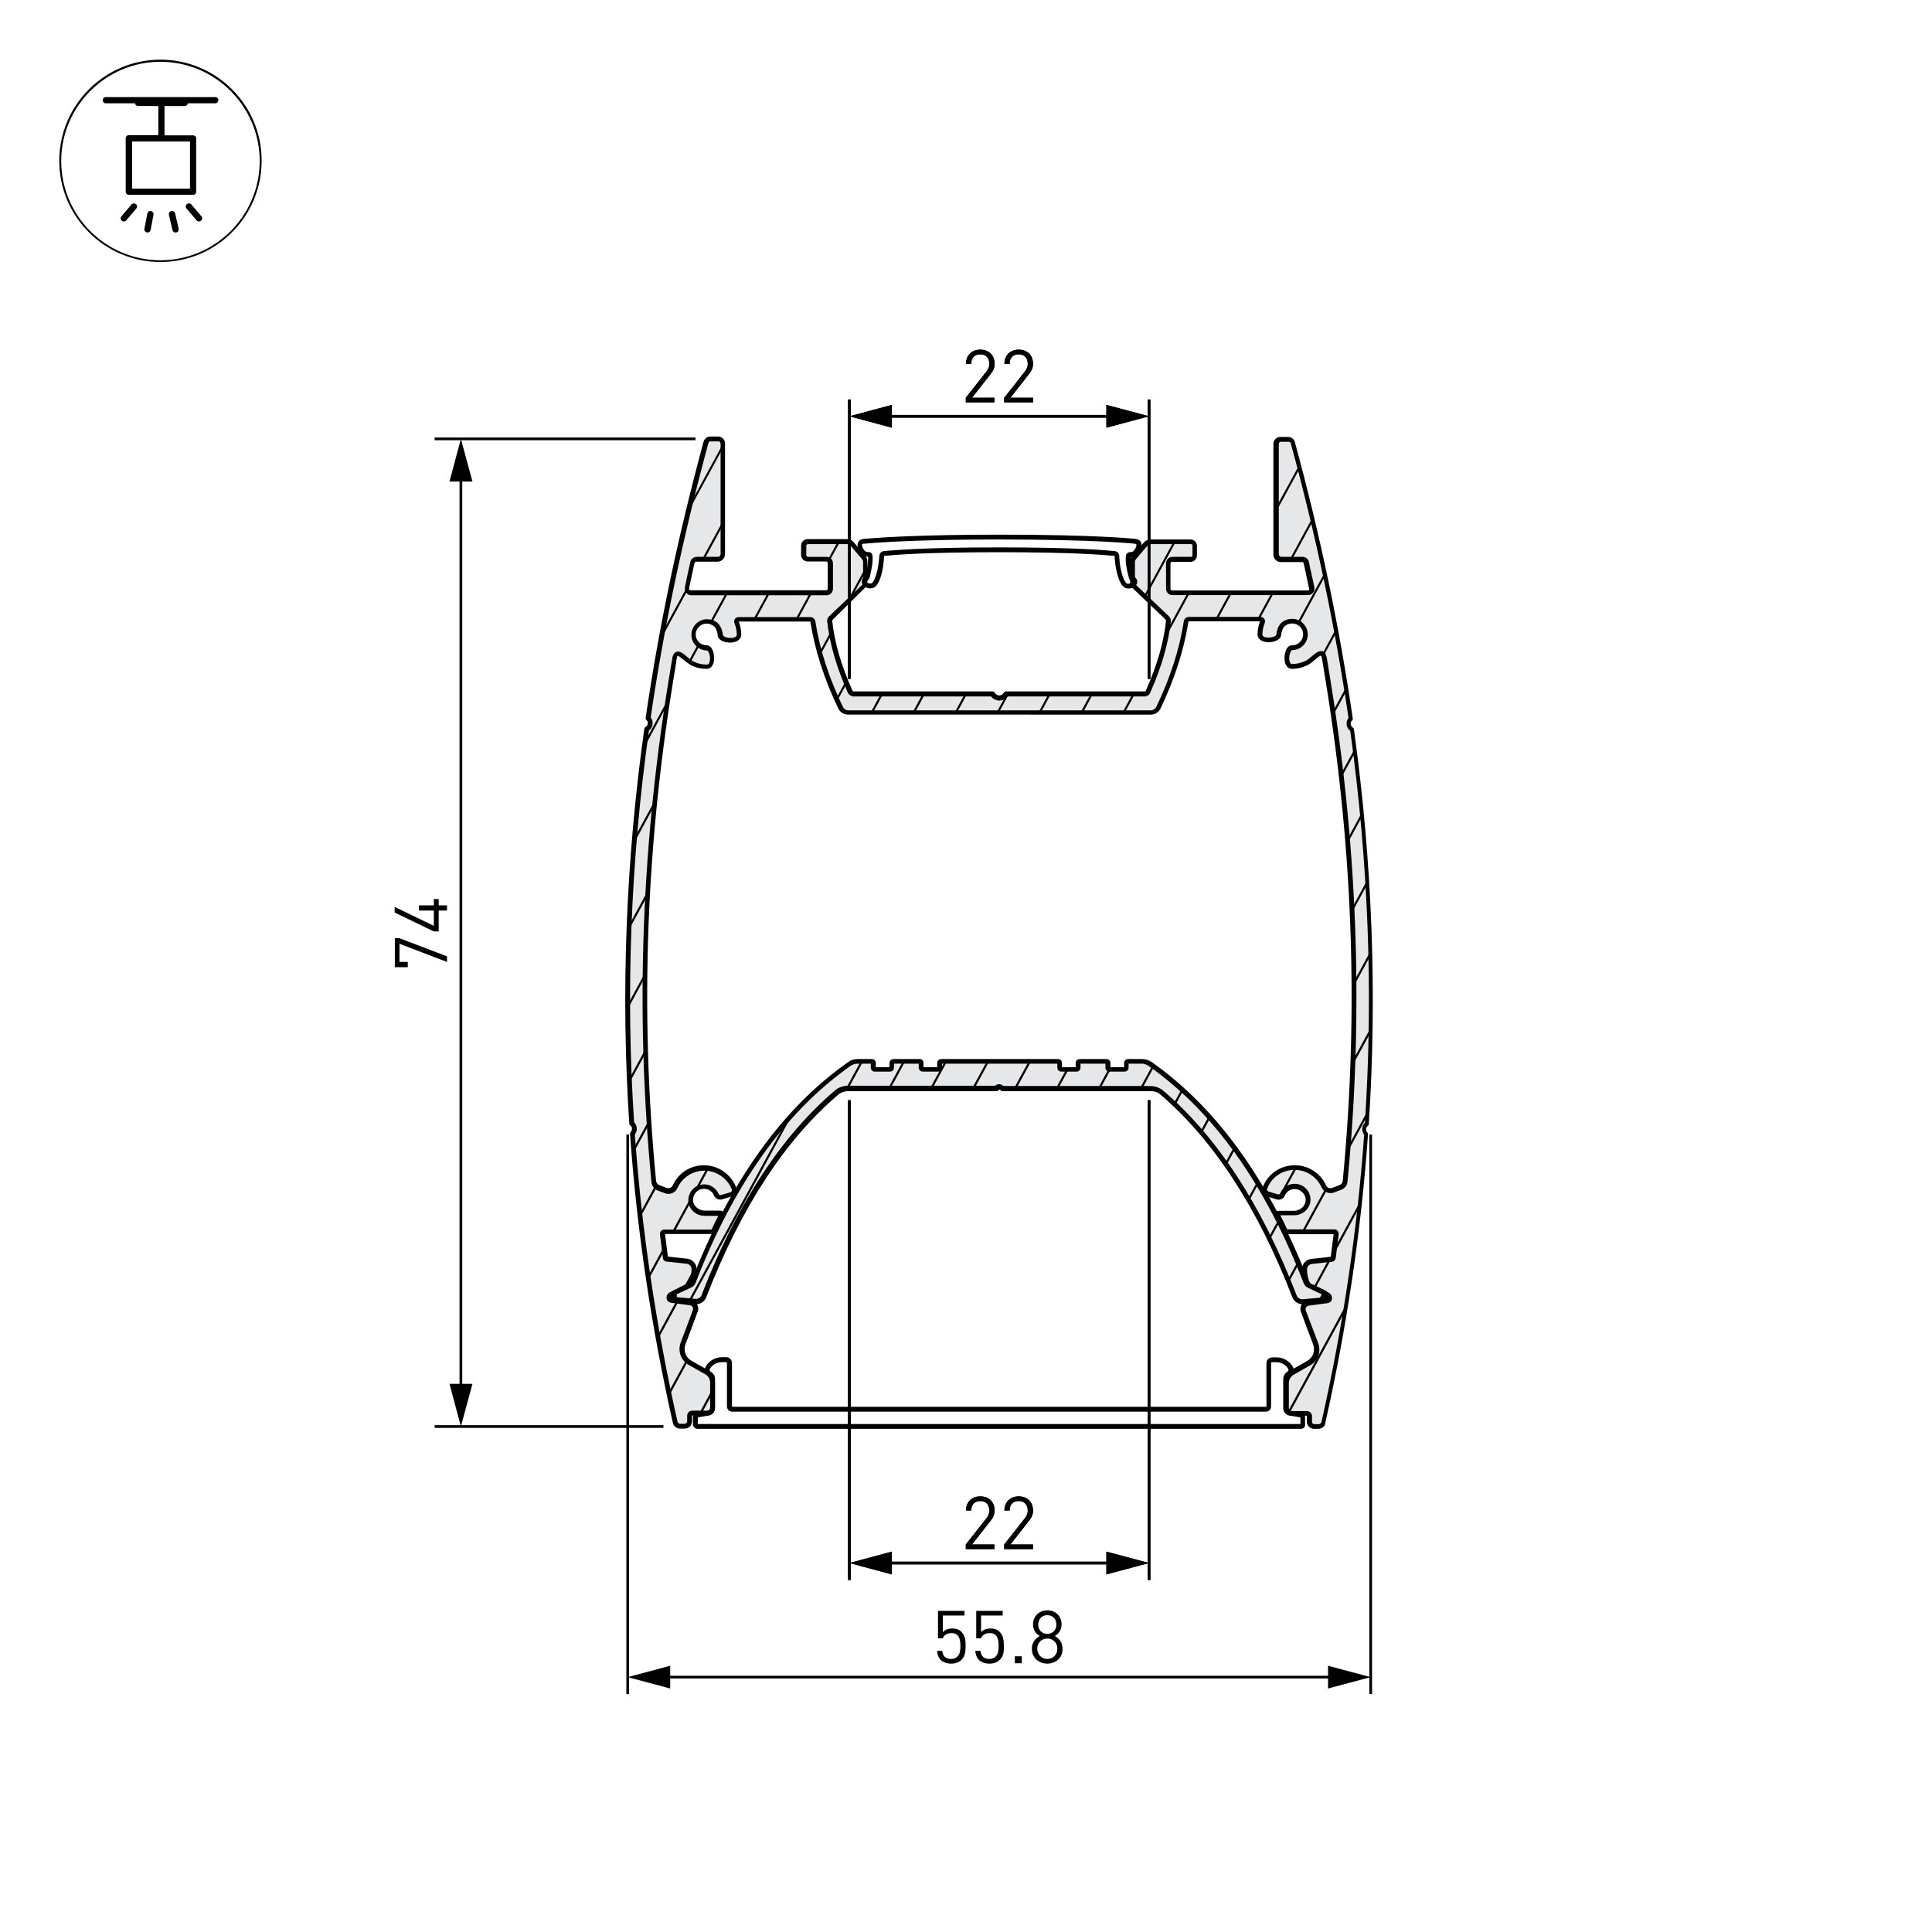 <?xml version="1.0" encoding="utf-8"?>
<!-- Generator: Adobe Illustrator 26.1.0, SVG Export Plug-In . SVG Version: 6.00 Build 0)  -->
<svg version="1.1" id="Слой_1" xmlns="http://www.w3.org/2000/svg" xmlns:xlink="http://www.w3.org/1999/xlink" x="0px" y="0px"
	 viewBox="0 0 1000.6 1000.6" style="enable-background:new 0 0 1000.6 1000.6;" xml:space="preserve">
<style type="text/css">
	.st0{enable-background:new    ;}
	.st1{fill:none;}
	.st2{clip-path:url(#SVGID_00000028285768446556734860000017718703879997903495_);}
	.st3{clip-path:url(#SVGID_00000177449599306757526360000001707276600984042918_);}
	.st4{clip-path:url(#SVGID_00000179647280333099379390000013059623660397055369_);}
	.st5{clip-path:url(#SVGID_00000050660125537602086550000005003620611481117866_);}
	.st6{clip-path:url(#SVGID_00000119831299937212311290000010614807258750730669_);}
	.st7{clip-path:url(#SVGID_00000091731861447404509780000000282440158044683690_);}
	.st8{clip-path:url(#SVGID_00000108281376261663468280000016890742060209071258_);}
	.st9{fill:#E6E7E8;}
	.st10{clip-path:url(#SVGID_00000137824151210711428820000004118615539001705108_);}
	.st11{clip-path:url(#SVGID_00000174583544356531144050000007294026401566357171_);}
</style>
<g id="Default">
	<g>
		<g>
			<g>
				<rect x="457.9" y="808.8" width="119.2" height="1.4"/>
			</g>
			<g>
				<g>
					<polygon points="573,803.6 595.1,809.5 573,815.4 					"/>
				</g>
			</g>
			<g>
				<g>
					<polygon points="461.9,803.6 439.9,809.5 461.9,815.4 					"/>
				</g>
			</g>
		</g>
	</g>
	<g>
		<g class="st0">
			<path d="M500.2,802.3v-2.4l10.7-13.6c1-1.3,1.5-2.5,1.5-4c0-2.9-1.7-4.9-4.7-4.9c-2.5,0-4.7,1.4-4.7,4.9h-2.7
				c0-4.3,2.9-7.3,7.4-7.3c4.4,0,7.4,2.8,7.4,7.3c0,2.2-0.7,3.6-2.2,5.5l-9.5,12.1H515v2.4H500.2z"/>
			<path d="M520.1,802.3v-2.4l10.7-13.6c1-1.3,1.5-2.5,1.5-4c0-2.9-1.7-4.9-4.7-4.9c-2.5,0-4.7,1.4-4.7,4.9h-2.7
				c0-4.3,2.9-7.3,7.4-7.3c4.4,0,7.4,2.8,7.4,7.3c0,2.2-0.7,3.6-2.2,5.5l-9.5,12.1H535v2.4H520.1z"/>
		</g>
	</g>
	<g>
		<g>
			<g>
				<rect x="439.2" y="569.8" width="1.4" height="248.5"/>
			</g>
		</g>
		<g>
			<g>
				<rect x="594.4" y="569.8" width="1.4" height="248.5"/>
			</g>
		</g>
	</g>
	<g>
		<g>
			<g>
				<rect x="343.1" y="867.9" width="348.7" height="1.4"/>
			</g>
			<g>
				<g>
					<polygon points="687.8,862.7 709.9,868.6 687.8,874.5 					"/>
				</g>
			</g>
			<g>
				<g>
					<polygon points="347.1,862.7 325.1,868.6 347.1,874.5 					"/>
				</g>
			</g>
		</g>
	</g>
	<g>
		<g class="st0">
			<path d="M498,859.6c-1.3,1.3-3,2-5.4,2s-4.3-0.8-5.4-1.9c-1.2-1.2-1.7-2.8-1.9-4.7h2.7c0.3,2.7,1.7,4.2,4.6,4.2
				c1.3,0,2.5-0.5,3.3-1.3c1.4-1.4,1.5-3.6,1.5-5.5c0-3.3-0.6-6.6-4.6-6.6c-2.4,0-4,1.1-4.5,2.7h-2.5v-14.2h13.7v2.4h-11.2v8.6
				c1.1-1.2,2.7-1.9,4.9-1.9c2,0,3.6,0.6,4.7,1.7c2,2,2.2,4.7,2.2,7.3C500.1,855.2,499.9,857.7,498,859.6z"/>
			<path d="M517.8,859.6c-1.3,1.3-3,2-5.4,2c-2.4,0-4.3-0.8-5.4-1.9c-1.2-1.2-1.7-2.8-1.9-4.7h2.7c0.3,2.7,1.7,4.2,4.6,4.2
				c1.3,0,2.5-0.5,3.3-1.3c1.4-1.4,1.5-3.6,1.5-5.5c0-3.3-0.6-6.6-4.6-6.6c-2.4,0-4,1.1-4.5,2.7h-2.5v-14.2h13.7v2.4h-11.2v8.6
				c1.1-1.2,2.7-1.9,4.9-1.9c2,0,3.6,0.6,4.7,1.7c2,2,2.2,4.7,2.2,7.3C520,855.2,519.8,857.7,517.8,859.6z"/>
			<path d="M525.6,861.4v-3.6h3.6v3.6H525.6z"/>
			<path d="M542.4,861.6c-4.5,0-8-3.1-8-7.7c0-3.2,1.8-5.3,4.1-6.6c-2.1-1.2-3.5-3.2-3.5-6c0-4.2,3.2-7.3,7.4-7.3
				c4.3,0,7.4,3,7.4,7.3c0,2.8-1.4,4.8-3.5,6c2.3,1.3,4,3.4,4,6.6C550.4,858.5,546.9,861.6,542.4,861.6z M542.4,848.6
				c-3,0-5.2,2.3-5.2,5.3s2.3,5.3,5.2,5.3c3,0,5.2-2.3,5.2-5.3C547.7,850.9,545.4,848.6,542.4,848.6z M542.4,836.5
				c-2.8,0-4.7,2.1-4.7,4.9c0,2.8,1.9,4.8,4.7,4.8s4.7-2,4.7-4.8C547.2,838.6,545.2,836.5,542.4,836.5z"/>
		</g>
	</g>
	<g>
		<g>
			<g>
				<rect x="324.4" y="587.6" width="1.4" height="289.8"/>
			</g>
		</g>
		<g>
			<g>
				<rect x="709.2" y="587.6" width="1.4" height="289.8"/>
			</g>
		</g>
	</g>
	<g>
		<g>
			<g>
				<rect x="238" y="245.4" width="1.4" height="475.4"/>
			</g>
			<g>
				<g>
					<polygon points="232.8,249.4 238.7,227.3 244.7,249.4 					"/>
				</g>
			</g>
			<g>
				<g>
					<polygon points="232.8,716.7 238.7,738.8 244.7,716.7 					"/>
				</g>
			</g>
		</g>
	</g>
	<g>
		<g class="st0">
			<path d="M231.5,495.3v2.9l-24.6-9.4v9.4h4.3v2.7h-6.7v-15h2.4L231.5,495.3z"/>
			<path d="M227.2,468.9h4.3v2.7h-4.3v10.8h-2.5l-20.3-9.8v-2.9l20.3,9.8v-7.9H217v-2.7h7.7v-3.3h2.5V468.9z"/>
		</g>
	</g>
	<g>
		<g>
			<g>
				<rect x="225.1" y="738.1" width="118.5" height="1.4"/>
			</g>
		</g>
		<g>
			<g>
				<rect x="225.1" y="226.6" width="135.1" height="1.4"/>
			</g>
		</g>
	</g>
	<g>
		<rect x="30.7" y="30.9" class="st1" width="104.9" height="104.9"/>
	</g>
	<g>
		<rect x="30.7" y="30.9" class="st1" width="104.9" height="104.9"/>
	</g>
	<g>
		<g>
			<g>
				<g>
					<g>
						<g>
							<defs>
								<rect id="SVGID_1_" x="30.7" y="30.9" width="104.9" height="104.9"/>
							</defs>
							<clipPath id="SVGID_00000150819879837387015600000000196588257195232191_">
								<use xlink:href="#SVGID_1_"  style="overflow:visible;"/>
							</clipPath>
							<g style="clip-path:url(#SVGID_00000150819879837387015600000000196588257195232191_);">
								<g>
									<g>
										<g>
											<g>
												<defs>
													
														<rect id="SVGID_00000061429997479635622770000012133815932483887023_" x="30.7" y="30.9" width="104.9" height="104.9"/>
												</defs>
												<clipPath id="SVGID_00000025426633523269173150000018314861233222864824_">
													<use xlink:href="#SVGID_00000061429997479635622770000012133815932483887023_"  style="overflow:visible;"/>
												</clipPath>
												<g style="clip-path:url(#SVGID_00000025426633523269173150000018314861233222864824_);">
													<path d="M83.1,30.9c-28.9,0-52.4,23.5-52.4,52.4s23.5,52.4,52.4,52.4s52.4-23.5,52.4-52.4
														C135.6,54.4,112,30.9,83.1,30.9 M83.1,134.8c-28.4,0-51.4-23.1-51.4-51.4S54.8,32,83.1,32s51.4,23.1,51.4,51.4
														S111.5,134.8,83.1,134.8"/>
												</g>
											</g>
										</g>
									</g>
								</g>
								<g>
									<g>
										<g>
											<g>
												<defs>
													
														<rect id="SVGID_00000165943220682147779210000014891419635975934906_" x="30.7" y="30.9" width="104.9" height="104.9"/>
												</defs>
												<clipPath id="SVGID_00000027575220977489837070000008034073011105764026_">
													<use xlink:href="#SVGID_00000165943220682147779210000014891419635975934906_"  style="overflow:visible;"/>
												</clipPath>
												<g style="clip-path:url(#SVGID_00000027575220977489837070000008034073011105764026_);">
													<path d="M90.7,110.5c-0.2-0.9-1.1-1.4-2-1.2c-0.9,0.2-1.4,1.1-1.2,2l1.8,7.8c0.2,0.8,0.8,1.3,1.6,1.3
														c0.1,0,0.2,0,0.4,0c0.9-0.2,1.4-1.1,1.2-2L90.7,110.5z"/>
												</g>
											</g>
										</g>
									</g>
								</g>
								<g>
									<g>
										<g>
											<g>
												<defs>
													
														<rect id="SVGID_00000178886104526406702170000000555766049305889195_" x="30.7" y="30.9" width="104.9" height="104.9"/>
												</defs>
												<clipPath id="SVGID_00000034794058916490820900000009791203145080758706_">
													<use xlink:href="#SVGID_00000178886104526406702170000000555766049305889195_"  style="overflow:visible;"/>
												</clipPath>
												<g style="clip-path:url(#SVGID_00000034794058916490820900000009791203145080758706_);">
													<path d="M99.1,105.9c-0.6-0.7-1.6-0.8-2.3-0.2c-0.7,0.6-0.8,1.6-0.2,2.3l5.2,6.1c0.3,0.4,0.8,0.6,1.2,0.6
														c0.4,0,0.8-0.1,1.1-0.4c0.7-0.6,0.8-1.6,0.2-2.3L99.1,105.9z"/>
												</g>
											</g>
										</g>
									</g>
								</g>
								<g>
									<g>
										<g>
											<g>
												<defs>
													
														<rect id="SVGID_00000077320943495886453730000004971491394223702940_" x="30.7" y="30.9" width="104.9" height="104.9"/>
												</defs>
												<clipPath id="SVGID_00000169534970874806108210000012155292094378497193_">
													<use xlink:href="#SVGID_00000077320943495886453730000004971491394223702940_"  style="overflow:visible;"/>
												</clipPath>
												<g style="clip-path:url(#SVGID_00000169534970874806108210000012155292094378497193_);">
													<path d="M68.1,105.9l-5.2,6.1c-0.6,0.7-0.5,1.7,0.2,2.3c0.3,0.3,0.7,0.4,1.1,0.4c0.5,0,0.9-0.2,1.2-0.6l5.2-6.1
														c0.6-0.7,0.5-1.7-0.2-2.3C69.7,105.2,68.6,105.2,68.1,105.9"/>
												</g>
											</g>
										</g>
									</g>
								</g>
								<g>
									<g>
										<g>
											<g>
												<defs>
													
														<rect id="SVGID_00000109005240233515526420000016812970820740012195_" x="30.7" y="30.9" width="104.9" height="104.9"/>
												</defs>
												<clipPath id="SVGID_00000140717630557282085690000004129778719691862923_">
													<use xlink:href="#SVGID_00000109005240233515526420000016812970820740012195_"  style="overflow:visible;"/>
												</clipPath>
												<g style="clip-path:url(#SVGID_00000140717630557282085690000004129778719691862923_);">
													<path d="M78.2,109.3c-0.9-0.2-1.7,0.4-1.9,1.3l-1.5,7.9c-0.2,0.9,0.4,1.7,1.3,1.9c0.1,0,0.2,0,0.3,0
														c0.8,0,1.4-0.5,1.6-1.3l1.5-7.9C79.7,110.3,79.1,109.5,78.2,109.3"/>
												</g>
											</g>
										</g>
									</g>
								</g>
								<g>
									<g>
										<g>
											<g>
												<defs>
													
														<rect id="SVGID_00000059993160583006542680000002641055950823337600_" x="30.7" y="30.9" width="104.9" height="104.9"/>
												</defs>
												<clipPath id="SVGID_00000054227159969725117470000009358427456286390679_">
													<use xlink:href="#SVGID_00000059993160583006542680000002641055950823337600_"  style="overflow:visible;"/>
												</clipPath>
												<g style="clip-path:url(#SVGID_00000054227159969725117470000009358427456286390679_);">
													<path d="M111.5,50.3H54.8c-0.9,0-1.6,0.7-1.6,1.6c0,0.9,0.7,1.6,1.6,1.6h15.1c0.1,0.8,0.8,1.4,1.6,1.4H82V70H66.7
														c-0.9,0-1.6,0.7-1.6,1.6v27.7c0,0.9,0.7,1.6,1.6,1.6H100c0.9,0,1.6-0.7,1.6-1.6V71.7c0-0.9-0.7-1.6-1.6-1.6H85.2V54.9
														h10.5c0.8,0,1.5-0.6,1.6-1.4h14.2c0.9,0,1.6-0.7,1.6-1.6C113.1,51,112.4,50.3,111.5,50.3 M98.4,97.7h-30V73.3h30V97.7z
														"/>
												</g>
											</g>
										</g>
									</g>
								</g>
							</g>
						</g>
					</g>
				</g>
			</g>
		</g>
	</g>
	<g>
		<g>
			<g id="SVGID_00000173875291486297591080000014162572180707452303_">
				<path class="st9" d="M327.2,581.9c0.8,0.6,1.4,1.6,1.4,2.8c0,1-0.4,1.8-1,2.5c3.4,47.9,10.5,97.8,22.2,149.6
					c0.3,1.2,1.3,2,2.6,2h2.2c1.5,0,2.6-1.2,2.6-2.6v-2.9c0-0.8,0.6-1.4,1.4-1.4h7.8c1.5,0,2.7-1.2,2.7-2.7v-13
					c0-2.3-1.2-4.4-3.2-5.5l-8.5-4.8c-3.5-2-5-6.2-3.6-10c2.2-5.9,5.3-14,6.3-16.8c0.3-0.7,0.3-1.4,0.1-2.1
					c-0.4-1.2-1.4-2.1-2.7-2.2c0,0-8.1-1.1-9.7-1.3c-1.5-0.2-1.6-2.1-0.4-2.9c1.2-0.8,9.5-4.8,9.5-4.8c2.3-1.3,2.6-8.3,2.6-8.3
					c0-2.2-1.7-4-3.8-4.2l-10.2-1.1c-0.5-0.1-0.9-0.4-0.9-0.9c-0.5-4.1-1-8.1-1.5-12.1c-0.1-0.6,0.4-1.2,1-1.2h24.3
					c0.6,0,1.1-0.3,1.3-0.8c1.4-2.9,3.6-7.2,3.9-7.8c0.3-0.7-0.3-1-0.7-1H365c-3.7,0-7.1-2.8-7.3-6.5c-0.2-4,3-7.3,6.9-7.3
					c2.9,0,5.3,1.7,6.3,4.2c0.5,1.1,1.8,1.6,2.9,1.2l4.6-1.4c1.4-0.4,2.1-1.9,1.6-3.2c-2.4-6.1-8.4-10.5-15.4-10.5
					c-6.8,0-12.5,4-15.1,9.8c-0.8,1.8-2.9,2.6-4.8,1.9l-3.7-1.4c-1.4-0.5-2.3-1.8-2.5-3.2c0-0.4-0.1-0.7-0.1-1
					c-8.9-93.4-4.1-181.4,10.2-266c0.2-1.4,0.5-2.8,0.7-4.2c1-5.5,5.2,0.5,8.6,2.4c2.4,1.4,5.2,2.1,8.1,2.1c4.3,0,2.9-9.9,0-9.7
					c-3.8,0-6.9-3.1-6.9-6.9c0-4.8,5-8.5,10.1-6.2c2.5,1.1,3.5,3.7,3.8,6.4c0.3,3.2,9.7,3.9,9.7-0.2c0-2.3-0.5-4.5-1.3-6.5
					c-0.3-0.7,0.2-1.5,1-1.5h37.1c0.7,0,1.3,0.5,1.4,1.2c2.3,14.8,7.2,29.7,14.4,44.7c0.7,1.5,2.2,2.4,3.9,2.4H596
					c1.6,0,3.2-0.9,3.9-2.4c7.2-15,12.1-29.9,14.4-44.7c0.1-0.7,0.7-1.2,1.4-1.2h37.1c0.8,0,1.3,0.8,1,1.5c-0.8,2-1.3,4.2-1.3,6.5
					c0,4.1,9.4,3.3,9.7,0.2c0.3-2.7,1.3-5.3,3.8-6.4c5.1-2.3,10.1,1.4,10.1,6.2c0,3.8-3.1,6.9-6.9,6.9c-2.9-0.2-4.3,9.7,0,9.7
					c3,0,5.7-0.8,8.1-2.1c3.4-2,7.6-7.9,8.6-2.4c0.3,1.4,0.5,2.8,0.7,4.2c14.3,84.6,19.1,172.6,10.2,266c0,0.3-0.1,0.6-0.1,1
					c-0.1,1.5-1.1,2.7-2.5,3.2l-3.7,1.4c-1.9,0.7-4-0.1-4.8-1.9c-2.6-5.8-8.4-9.8-15.1-9.8c-7,0-13,4.3-15.4,10.5
					c-0.5,1.3,0.2,2.8,1.6,3.2l4.6,1.4c1.1,0.4,2.5-0.1,2.9-1.2c1-2.5,3.5-4.2,6.3-4.2c3.9,0,7.1,3.3,6.9,7.3
					c-0.2,3.7-3.5,6.5-7.3,6.5h-7.9c-0.4,0-1,0.3-0.7,1s2.5,5,3.9,7.8c0.2,0.5,0.7,0.8,1.3,0.8h24.3c0.6,0,1.1,0.5,1,1.2
					c-0.5,4-1,8.1-1.5,12.1c-0.1,0.5-0.4,0.8-0.9,0.9l-10.2,1.1c-2.2,0.2-3.8,2-3.8,4.2c0,0,0.3,7,2.6,8.3c0,0,8.4,4,9.5,4.8
					c1.2,0.8,1.1,2.7-0.4,2.9s-9.7,1.3-9.7,1.3c-1.3,0.1-2.3,1-2.7,2.2c-0.2,0.7-0.2,1.4,0.1,2.1c1.1,2.8,4.1,11,6.3,16.8
					c1.4,3.8-0.1,8-3.6,10l-8.5,4.8c-2,1.1-3.2,3.3-3.2,5.5v13c0,1.5,1.2,2.7,2.7,2.7h7.8c0.8,0,1.4,0.6,1.4,1.4v2.9
					c0,1.5,1.1,2.6,2.6,2.6h2.2c1.2,0,2.3-0.9,2.6-2c11.7-51.8,18.8-101.7,22.2-149.6c-0.6-0.6-1-1.5-1-2.5c0-1.1,0.5-2.1,1.4-2.8
					c4.8-72.9,1.1-141.1-7.7-204.2c-1.1-0.6-1.8-1.8-1.8-3.1c0-1,0.4-1.9,1.1-2.5c-7.4-51-17.9-98.7-30-143c-0.3-1-1.2-1.7-2.3-1.7
					h-4.1c-1.3,0-2.3,1.1-2.3,2.3V287c0,1.4,1.2,2.6,2.6,2.6h11c1,0,1.9,0.7,2.1,1.7c0.9,4.4,1.9,8.7,2.8,13.1
					c0.3,1.3-0.7,2.5-2.1,2.5h-70.2c-1.2,0-2.1-0.9-2.1-2.1v-13.1c0-1.2,0.9-2.1,2.1-2.1h9.6c1.2,0,2.1-0.9,2.1-2.1v-4.8
					c0-1.2-0.9-2.1-2.1-2.1H596c-1,0-1.9,0.4-2.6,1.2l-6,7c-0.5,0.6-0.8,1.4-0.8,2.2v10.5c0,0.9,0.4,1.8,1.1,2.5l16.9,16.1
					c0.4,0.4,0.6,1,0.6,1.5c-1.3,12.1-5.1,24.4-10.7,36.9c-0.2,0.5-0.8,0.9-1.4,0.9H521c-0.7,1.3-2,2.1-3.5,2.1s-2.8-0.9-3.5-2.1
					h-72.2c-0.6,0-1.1-0.4-1.4-0.9c-5.6-12.5-9.4-24.8-10.7-36.9c-0.1-0.6,0.2-1.1,0.6-1.5l16.9-16.1c0.7-0.6,1.1-1.5,1.1-2.5V291
					c0-0.8-0.3-1.6-0.8-2.2l-6-7c-0.6-0.8-1.6-1.2-2.6-1.2h-20.3c-1.2,0-2.1,0.9-2.1,2.1v4.8c0,1.2,0.9,2.1,2.1,2.1h9.6
					c1.2,0,2.1,0.9,2.1,2.1v13.1c0,1.2-0.9,2.1-2.1,2.1H358c-1.3,0-2.3-1.2-2.1-2.5c0.9-4.4,1.8-8.7,2.8-13.1c0.2-1,1.1-1.7,2.1-1.7
					h11c1.4,0,2.6-1.2,2.6-2.6v-57.3c0-1.3-1.1-2.3-2.3-2.3H368c-1.1,0-2,0.7-2.3,1.7c-12,44.3-22.6,92-30,143
					c0.7,0.6,1.1,1.5,1.1,2.5c0,1.3-0.8,2.5-1.8,3.1C326.1,440.8,322.4,509,327.2,581.9z"/>
			</g>
		</g>
		<g>
			<g>
				<g>
					<g>
						<defs>
							<path id="SVGID_00000116199626677895406580000013299336377359393208_" d="M327.2,581.9c0.8,0.6,1.4,1.6,1.4,2.8
								c0,1-0.4,1.8-1,2.5c3.4,47.9,10.5,97.8,22.2,149.6c0.3,1.2,1.3,2,2.6,2h2.2c1.5,0,2.6-1.2,2.6-2.6v-2.9
								c0-0.8,0.6-1.4,1.4-1.4h7.8c1.5,0,2.7-1.2,2.7-2.7v-13c0-2.3-1.2-4.4-3.2-5.5l-8.5-4.8c-3.5-2-5-6.2-3.6-10
								c2.2-5.9,5.3-14,6.3-16.8c0.3-0.7,0.3-1.4,0.1-2.1c-0.4-1.2-1.4-2.1-2.7-2.2c0,0-8.1-1.1-9.7-1.3c-1.5-0.2-1.6-2.1-0.4-2.9
								c1.2-0.8,9.5-4.8,9.5-4.8c2.3-1.3,2.6-8.3,2.6-8.3c0-2.2-1.7-4-3.8-4.2l-10.2-1.1c-0.5-0.1-0.9-0.4-0.9-0.9
								c-0.5-4.1-1-8.1-1.5-12.1c-0.1-0.6,0.4-1.2,1-1.2h24.3c0.6,0,1.1-0.3,1.3-0.8c1.4-2.9,3.6-7.2,3.9-7.8c0.3-0.7-0.3-1-0.7-1
								H365c-3.7,0-7.1-2.8-7.3-6.5c-0.2-4,3-7.3,6.9-7.3c2.9,0,5.3,1.7,6.3,4.2c0.5,1.1,1.8,1.6,2.9,1.2l4.6-1.4
								c1.4-0.4,2.1-1.9,1.6-3.2c-2.4-6.1-8.4-10.5-15.4-10.5c-6.8,0-12.5,4-15.1,9.8c-0.8,1.8-2.9,2.6-4.8,1.9l-3.7-1.4
								c-1.4-0.5-2.3-1.8-2.5-3.2c0-0.4-0.1-0.7-0.1-1c-8.9-93.4-4.1-181.4,10.2-266c0.2-1.4,0.5-2.8,0.7-4.2c1-5.5,5.2,0.5,8.6,2.4
								c2.4,1.4,5.2,2.1,8.1,2.1c4.3,0,2.9-9.9,0-9.7c-3.8,0-6.9-3.1-6.9-6.9c0-4.8,5-8.5,10.1-6.2c2.5,1.1,3.5,3.7,3.8,6.4
								c0.3,3.2,9.7,3.9,9.7-0.2c0-2.3-0.5-4.5-1.3-6.5c-0.3-0.7,0.2-1.5,1-1.5h37.1c0.7,0,1.3,0.5,1.4,1.2
								c2.3,14.8,7.2,29.7,14.4,44.7c0.7,1.5,2.2,2.4,3.9,2.4H596c1.6,0,3.2-0.9,3.9-2.4c7.2-15,12.1-29.9,14.4-44.7
								c0.1-0.7,0.7-1.2,1.4-1.2h37.1c0.8,0,1.3,0.8,1,1.5c-0.8,2-1.3,4.2-1.3,6.5c0,4.1,9.4,3.3,9.7,0.2c0.3-2.7,1.3-5.3,3.8-6.4
								c5.1-2.3,10.1,1.4,10.1,6.2c0,3.8-3.1,6.9-6.9,6.9c-2.9-0.2-4.3,9.7,0,9.7c3,0,5.7-0.8,8.1-2.1c3.4-2,7.6-7.9,8.6-2.4
								c0.3,1.4,0.5,2.8,0.7,4.2c14.3,84.6,19.1,172.6,10.2,266c0,0.3-0.1,0.6-0.1,1c-0.1,1.5-1.1,2.7-2.5,3.2l-3.7,1.4
								c-1.9,0.7-4-0.1-4.8-1.9c-2.6-5.8-8.4-9.8-15.1-9.8c-7,0-13,4.3-15.4,10.5c-0.5,1.3,0.2,2.8,1.6,3.2l4.6,1.4
								c1.1,0.4,2.5-0.1,2.9-1.2c1-2.5,3.5-4.2,6.3-4.2c3.9,0,7.1,3.3,6.9,7.3c-0.2,3.7-3.5,6.5-7.3,6.5h-7.9c-0.4,0-1,0.3-0.7,1
								s2.5,5,3.9,7.8c0.2,0.5,0.7,0.8,1.3,0.8h24.3c0.6,0,1.1,0.5,1,1.2c-0.5,4-1,8.1-1.5,12.1c-0.1,0.5-0.4,0.8-0.9,0.9l-10.2,1.1
								c-2.2,0.2-3.8,2-3.8,4.2c0,0,0.3,7,2.6,8.3c0,0,8.4,4,9.5,4.8c1.2,0.8,1.1,2.7-0.4,2.9s-9.7,1.3-9.7,1.3
								c-1.3,0.1-2.3,1-2.7,2.2c-0.2,0.7-0.2,1.4,0.1,2.1c1.1,2.8,4.1,11,6.3,16.8c1.4,3.8-0.1,8-3.6,10l-8.5,4.8
								c-2,1.1-3.2,3.3-3.2,5.5v13c0,1.5,1.2,2.7,2.7,2.7h7.8c0.8,0,1.4,0.6,1.4,1.4v2.9c0,1.5,1.1,2.6,2.6,2.6h2.2
								c1.2,0,2.3-0.9,2.6-2c11.7-51.8,18.8-101.7,22.2-149.6c-0.6-0.6-1-1.5-1-2.5c0-1.1,0.5-2.1,1.4-2.8
								c4.8-72.9,1.1-141.1-7.7-204.2c-1.1-0.6-1.8-1.8-1.8-3.1c0-1,0.4-1.9,1.1-2.5c-7.4-51-17.9-98.7-30-143
								c-0.3-1-1.2-1.7-2.3-1.7h-4.1c-1.3,0-2.3,1.1-2.3,2.3V287c0,1.4,1.2,2.6,2.6,2.6h11c1,0,1.9,0.7,2.1,1.7
								c0.9,4.4,1.9,8.7,2.8,13.1c0.3,1.3-0.7,2.5-2.1,2.5h-70.2c-1.2,0-2.1-0.9-2.1-2.1v-13.1c0-1.2,0.9-2.1,2.1-2.1h9.6
								c1.2,0,2.1-0.9,2.1-2.1v-4.8c0-1.2-0.9-2.1-2.1-2.1H596c-1,0-1.9,0.4-2.6,1.2l-6,7c-0.5,0.6-0.8,1.4-0.8,2.2v10.5
								c0,0.9,0.4,1.8,1.1,2.5l16.9,16.1c0.4,0.4,0.6,1,0.6,1.5c-1.3,12.1-5.1,24.4-10.7,36.9c-0.2,0.5-0.8,0.9-1.4,0.9H521
								c-0.7,1.3-2,2.1-3.5,2.1s-2.8-0.9-3.5-2.1h-72.2c-0.6,0-1.1-0.4-1.4-0.9c-5.6-12.5-9.4-24.8-10.7-36.9
								c-0.1-0.6,0.2-1.1,0.6-1.5l16.9-16.1c0.7-0.6,1.1-1.5,1.1-2.5V291c0-0.8-0.3-1.6-0.8-2.2l-6-7c-0.6-0.8-1.6-1.2-2.6-1.2
								h-20.3c-1.2,0-2.1,0.9-2.1,2.1v4.8c0,1.2,0.9,2.1,2.1,2.1h9.6c1.2,0,2.1,0.9,2.1,2.1v13.1c0,1.2-0.9,2.1-2.1,2.1H358
								c-1.3,0-2.3-1.2-2.1-2.5c0.9-4.4,1.8-8.7,2.8-13.1c0.2-1,1.1-1.7,2.1-1.7h11c1.4,0,2.6-1.2,2.6-2.6v-57.3
								c0-1.3-1.1-2.3-2.3-2.3H368c-1.1,0-2,0.7-2.3,1.7c-12,44.3-22.6,92-30,143c0.7,0.6,1.1,1.5,1.1,2.5c0,1.3-0.8,2.5-1.8,3.1
								C326.1,440.8,322.4,509,327.2,581.9z"/>
						</defs>
						<clipPath id="SVGID_00000067195713193278296530000006962027489449111470_">
							<use xlink:href="#SVGID_00000116199626677895406580000013299336377359393208_"  style="overflow:visible;"/>
						</clipPath>
						<g style="clip-path:url(#SVGID_00000067195713193278296530000006962027489449111470_);">
							<g>
								<path d="M-718.2,1122.1c-0.1,0-0.2,0-0.3-0.1c-0.3-0.1-0.4-0.5-0.2-0.7L-103.1-10.1c0.1-0.3,0.5-0.4,0.7-0.2
									c0.3,0.1,0.4,0.5,0.2,0.7l-615.6,1131.4C-717.8,1122-718,1122.1-718.2,1122.1z"/>
							</g>
							<g>
								<path d="M-697.1,1122.1c-0.1,0-0.2,0-0.3-0.1c-0.3-0.1-0.4-0.5-0.2-0.7L-82-10.1c0.1-0.3,0.5-0.4,0.7-0.2
									c0.3,0.1,0.4,0.5,0.2,0.7l-615.6,1131.4C-696.7,1122-696.9,1122.1-697.1,1122.1z"/>
							</g>
							<g>
								<path d="M-675.4,1122.1c-0.1,0-0.2,0-0.3-0.1c-0.3-0.1-0.4-0.5-0.2-0.7L-60.3-10.1c0.1-0.3,0.5-0.4,0.7-0.2
									c0.3,0.1,0.4,0.5,0.2,0.7L-675,1121.8C-675,1122-675.2,1122.1-675.4,1122.1z"/>
							</g>
							<g>
								<path d="M-653.6,1122.1c-0.1,0-0.2,0-0.3-0.1c-0.3-0.1-0.4-0.5-0.2-0.7L-38.5-10.1c0.1-0.3,0.5-0.4,0.7-0.2
									c0.3,0.1,0.4,0.5,0.2,0.7l-615.6,1131.4C-653.2,1122-653.4,1122.1-653.6,1122.1z"/>
							</g>
							<g>
								<path d="M-631.9,1122.1c-0.1,0-0.2,0-0.3-0.1c-0.3-0.1-0.4-0.5-0.2-0.7L-16.8-10.1c0.1-0.3,0.5-0.4,0.7-0.2
									c0.3,0.1,0.4,0.5,0.2,0.7l-615.6,1131.4C-631.5,1122-631.7,1122.1-631.9,1122.1z"/>
							</g>
							<g>
								<path d="M-610.2,1122.1c-0.1,0-0.2,0-0.3-0.1c-0.3-0.1-0.4-0.5-0.2-0.7L4.9-10.1c0.1-0.3,0.5-0.4,0.7-0.2
									C5.9-10.1,6-9.8,5.9-9.5l-615.6,1131.4C-609.8,1122-610,1122.1-610.2,1122.1z"/>
							</g>
							<g>
								<path d="M-588.4,1122.1c-0.1,0-0.2,0-0.3-0.1c-0.3-0.1-0.4-0.5-0.2-0.7L26.7-10.1c0.1-0.3,0.5-0.4,0.7-0.2
									c0.3,0.1,0.4,0.5,0.2,0.7L-588,1121.8C-588,1122-588.2,1122.1-588.4,1122.1z"/>
							</g>
							<g>
								<path d="M-566.7,1122.1c-0.1,0-0.2,0-0.3-0.1c-0.3-0.1-0.4-0.5-0.2-0.7L48.4-10.1c0.1-0.3,0.5-0.4,0.7-0.2
									c0.3,0.1,0.4,0.5,0.2,0.7l-615.6,1131.4C-566.3,1122-566.5,1122.1-566.7,1122.1z"/>
							</g>
							<g>
								<path d="M-544.9,1122.1c-0.1,0-0.2,0-0.3-0.1c-0.3-0.1-0.4-0.5-0.2-0.7L70.2-10.1c0.1-0.3,0.5-0.4,0.7-0.2
									c0.3,0.1,0.4,0.5,0.2,0.7l-615.6,1131.4C-544.5,1122-544.7,1122.1-544.9,1122.1z"/>
							</g>
							<g>
								<path d="M-523.2,1122.1c-0.1,0-0.2,0-0.3-0.1c-0.3-0.1-0.4-0.5-0.2-0.7L91.9-10.1c0.1-0.3,0.5-0.4,0.7-0.2
									c0.3,0.1,0.4,0.5,0.2,0.7l-615.6,1131.4C-522.8,1122-523,1122.1-523.2,1122.1z"/>
							</g>
							<g>
								<path d="M-501.4,1122.1c-0.1,0-0.2,0-0.3-0.1c-0.3-0.1-0.4-0.5-0.2-0.7L113.7-10.1c0.1-0.3,0.5-0.4,0.7-0.2
									c0.3,0.1,0.4,0.5,0.2,0.7L-501,1121.8C-501,1122-501.2,1122.1-501.4,1122.1z"/>
							</g>
							<g>
								<path d="M-479.7,1122.1c-0.1,0-0.2,0-0.3-0.1c-0.3-0.1-0.4-0.5-0.2-0.7L135.4-10.1c0.1-0.3,0.5-0.4,0.7-0.2
									c0.3,0.1,0.4,0.5,0.2,0.7l-615.6,1131.4C-479.3,1122-479.5,1122.1-479.7,1122.1z"/>
							</g>
							<g>
								<path d="M-458,1122.1c-0.1,0-0.2,0-0.3-0.1c-0.3-0.1-0.4-0.5-0.2-0.7L157.1-10.1c0.1-0.3,0.5-0.4,0.7-0.2
									c0.3,0.1,0.4,0.5,0.2,0.7l-615.6,1131.4C-457.6,1122-457.8,1122.1-458,1122.1z"/>
							</g>
							<g>
								<path d="M-436.2,1122.1c-0.1,0-0.2,0-0.3-0.1c-0.3-0.1-0.4-0.5-0.2-0.7L178.9-10.1c0.1-0.3,0.5-0.4,0.7-0.2
									c0.3,0.1,0.4,0.5,0.2,0.7l-615.6,1131.4C-435.8,1122-436,1122.1-436.2,1122.1z"/>
							</g>
							<g>
								<path d="M-414.5,1122.1c-0.1,0-0.2,0-0.3-0.1c-0.3-0.1-0.4-0.5-0.2-0.7L200.6-10.1c0.1-0.3,0.5-0.4,0.7-0.2
									c0.3,0.1,0.4,0.5,0.2,0.7L-414,1121.9C-414.1,1122-414.3,1122.1-414.5,1122.1z"/>
							</g>
							<g>
								<path d="M-392.7,1122.1c-0.1,0-0.2,0-0.3-0.1c-0.3-0.1-0.4-0.5-0.2-0.7L222.4-10.1c0.1-0.3,0.5-0.4,0.7-0.2
									c0.3,0.1,0.4,0.5,0.2,0.7l-615.6,1131.4C-392.3,1122-392.5,1122.1-392.7,1122.1z"/>
							</g>
							<g>
								<path d="M-371,1122.1c-0.1,0-0.2,0-0.3-0.1c-0.3-0.1-0.4-0.5-0.2-0.7L244.1-10.1c0.1-0.3,0.5-0.4,0.7-0.2
									c0.3,0.1,0.4,0.5,0.2,0.7l-615.6,1131.4C-370.6,1122-370.8,1122.1-371,1122.1z"/>
							</g>
							<g>
								<path d="M-349.3,1122.1c-0.1,0-0.2,0-0.3-0.1c-0.3-0.1-0.4-0.5-0.2-0.7L265.8-10.1c0.1-0.3,0.5-0.4,0.7-0.2
									c0.3,0.1,0.4,0.5,0.2,0.7l-615.6,1131.4C-348.9,1122-349.1,1122.1-349.3,1122.1z"/>
							</g>
							<g>
								<path d="M-327.5,1122.1c-0.1,0-0.2,0-0.3-0.1c-0.3-0.1-0.4-0.5-0.2-0.7L287.6-10.1c0.1-0.3,0.5-0.4,0.7-0.2
									c0.3,0.1,0.4,0.5,0.2,0.7L-327,1121.9C-327.1,1122-327.3,1122.1-327.5,1122.1z"/>
							</g>
							<g>
								<path d="M-305.8,1122.1c-0.1,0-0.2,0-0.3-0.1c-0.3-0.1-0.4-0.5-0.2-0.7L309.3-10.1c0.1-0.3,0.5-0.4,0.7-0.2
									c0.3,0.1,0.4,0.5,0.2,0.7l-615.6,1131.4C-305.4,1122-305.6,1122.1-305.8,1122.1z"/>
							</g>
							<g>
								<path d="M-284,1122.1c-0.1,0-0.2,0-0.3-0.1c-0.3-0.1-0.4-0.5-0.2-0.7L331.1-10.1c0.1-0.3,0.5-0.4,0.7-0.2
									c0.3,0.1,0.4,0.5,0.2,0.7l-615.6,1131.4C-283.6,1122-283.8,1122.1-284,1122.1z"/>
							</g>
							<g>
								<path d="M-262.3,1122.1c-0.1,0-0.2,0-0.3-0.1c-0.3-0.1-0.4-0.5-0.2-0.7L352.8-10.1c0.1-0.3,0.5-0.4,0.7-0.2
									c0.3,0.1,0.4,0.5,0.2,0.7l-615.6,1131.4C-261.9,1122-262.1,1122.1-262.3,1122.1z"/>
							</g>
							<g>
								<path d="M-240.6,1122.1c-0.1,0-0.2,0-0.3-0.1c-0.3-0.1-0.4-0.5-0.2-0.7L374.5-10.1c0.1-0.3,0.5-0.4,0.7-0.2
									c0.3,0.1,0.4,0.5,0.2,0.7l-615.6,1131.4C-240.2,1122-240.4,1122.1-240.6,1122.1z"/>
							</g>
							<g>
								<path d="M-218.8,1122.1c-0.1,0-0.2,0-0.3-0.1c-0.3-0.1-0.4-0.5-0.2-0.7L396.3-10.1c0.1-0.3,0.5-0.4,0.7-0.2
									c0.3,0.1,0.4,0.5,0.2,0.7l-615.6,1131.4C-218.4,1122-218.6,1122.1-218.8,1122.1z"/>
							</g>
							<g>
								<path d="M-197.1,1122.1c-0.1,0-0.2,0-0.3-0.1c-0.3-0.1-0.4-0.5-0.2-0.7L418-10.1c0.1-0.3,0.5-0.4,0.7-0.2
									c0.3,0.1,0.4,0.5,0.2,0.7l-615.6,1131.4C-196.7,1122-196.9,1122.1-197.1,1122.1z"/>
							</g>
							<g>
								<path d="M-175.3,1122.1c-0.1,0-0.2,0-0.3-0.1c-0.3-0.1-0.4-0.5-0.2-0.7L439.8-10.1c0.1-0.3,0.5-0.4,0.7-0.2
									c0.3,0.1,0.4,0.5,0.2,0.7l-615.6,1131.4C-174.9,1122-175.1,1122.1-175.3,1122.1z"/>
							</g>
							<g>
								<path d="M-153.6,1122.1c-0.1,0-0.2,0-0.3-0.1c-0.3-0.1-0.4-0.5-0.2-0.7L461.5-10.1c0.1-0.3,0.5-0.4,0.7-0.2
									c0.3,0.1,0.4,0.5,0.2,0.7l-615.6,1131.4C-153.2,1122-153.4,1122.1-153.6,1122.1z"/>
							</g>
							<g>
								<path d="M-131.8,1122.1c-0.1,0-0.2,0-0.3-0.1c-0.3-0.1-0.4-0.5-0.2-0.7L483.3-10.1c0.1-0.3,0.5-0.4,0.7-0.2
									c0.3,0.1,0.4,0.5,0.2,0.7l-615.6,1131.4C-131.4,1122-131.6,1122.1-131.8,1122.1z"/>
							</g>
							<g>
								<path d="M-110.1,1122.1c-0.1,0-0.2,0-0.3-0.1c-0.3-0.1-0.4-0.5-0.2-0.7L505-10.1c0.1-0.3,0.5-0.4,0.7-0.2
									c0.3,0.1,0.4,0.5,0.2,0.7l-615.6,1131.4C-109.7,1122-109.9,1122.1-110.1,1122.1z"/>
							</g>
							<g>
								<path d="M-88.4,1122.1c-0.1,0-0.2,0-0.3-0.1c-0.3-0.1-0.4-0.5-0.2-0.7L526.7-10.1c0.1-0.3,0.5-0.4,0.7-0.2
									c0.3,0.1,0.4,0.5,0.2,0.7L-87.9,1121.9C-88,1122-88.2,1122.1-88.4,1122.1z"/>
							</g>
							<g>
								<path d="M-66.6,1122.1c-0.1,0-0.2,0-0.3-0.1c-0.3-0.1-0.4-0.5-0.2-0.7L548.5-10.1c0.1-0.3,0.5-0.4,0.7-0.2
									c0.3,0.1,0.4,0.5,0.2,0.7L-66.1,1121.9C-66.2,1122-66.4,1122.1-66.6,1122.1z"/>
							</g>
							<g>
								<path d="M-44.9,1122.1c-0.1,0-0.2,0-0.3-0.1c-0.3-0.1-0.4-0.5-0.2-0.7L570.2-10.1c0.1-0.3,0.5-0.4,0.7-0.2
									c0.3,0.1,0.4,0.5,0.2,0.7L-44.4,1121.9C-44.5,1122-44.7,1122.1-44.9,1122.1z"/>
							</g>
							<g>
								<path d="M-23.1,1122.1c-0.1,0-0.2,0-0.3-0.1c-0.3-0.1-0.4-0.5-0.2-0.7L592-10.1c0.1-0.3,0.5-0.4,0.7-0.2
									c0.3,0.1,0.4,0.5,0.2,0.7L-22.6,1121.9C-22.7,1122-22.9,1122.1-23.1,1122.1z"/>
							</g>
							<g>
								<path d="M-1.4,1122.1c-0.1,0-0.2,0-0.3-0.1c-0.3-0.1-0.4-0.5-0.2-0.7L613.7-10.1c0.1-0.3,0.5-0.4,0.7-0.2
									c0.3,0.1,0.4,0.5,0.2,0.7L-0.9,1121.9C-1,1122-1.2,1122.1-1.4,1122.1z"/>
							</g>
							<g>
								<path d="M20.3,1122.1c-0.1,0-0.2,0-0.3-0.1c-0.3-0.1-0.4-0.5-0.2-0.7L635.4-10.1c0.1-0.3,0.5-0.4,0.7-0.2
									c0.3,0.1,0.4,0.5,0.2,0.7L20.8,1121.9C20.7,1122,20.5,1122.1,20.3,1122.1z"/>
							</g>
							<g>
								<path d="M42.1,1122.1c-0.1,0-0.2,0-0.3-0.1c-0.3-0.1-0.4-0.5-0.2-0.7L657.2-10.1c0.1-0.3,0.5-0.4,0.7-0.2
									c0.3,0.1,0.4,0.5,0.2,0.7L42.6,1121.9C42.5,1122,42.3,1122.1,42.1,1122.1z"/>
							</g>
							<g>
								<path d="M63.8,1122.1c-0.1,0-0.2,0-0.3-0.1c-0.3-0.1-0.4-0.5-0.2-0.7L678.9-10.1c0.1-0.3,0.5-0.4,0.7-0.2
									c0.3,0.1,0.4,0.5,0.2,0.7L64.3,1121.9C64.2,1122,64,1122.1,63.8,1122.1z"/>
							</g>
							<g>
								<path d="M85.6,1122.1c-0.1,0-0.2,0-0.3-0.1c-0.3-0.1-0.4-0.5-0.2-0.7L700.7-10.1c0.1-0.3,0.5-0.4,0.7-0.2
									c0.3,0.1,0.4,0.5,0.2,0.7L86.1,1121.9C86,1122,85.8,1122.1,85.6,1122.1z"/>
							</g>
							<g>
								<path d="M107.3,1122.1c-0.1,0-0.2,0-0.3-0.1c-0.3-0.1-0.4-0.5-0.2-0.7L722.4-10.1c0.1-0.3,0.5-0.4,0.7-0.2
									c0.3,0.1,0.4,0.5,0.2,0.7L107.8,1121.9C107.7,1122,107.5,1122.1,107.3,1122.1z"/>
							</g>
							<g>
								<path d="M129,1122.1c-0.1,0-0.2,0-0.3-0.1c-0.3-0.1-0.4-0.5-0.2-0.7L744.1-10.1c0.1-0.3,0.5-0.4,0.7-0.2
									c0.3,0.1,0.4,0.5,0.2,0.7L129.5,1121.9C129.4,1122,129.2,1122.1,129,1122.1z"/>
							</g>
							<g>
								<path d="M150.8,1122.1c-0.1,0-0.2,0-0.3-0.1c-0.3-0.1-0.4-0.5-0.2-0.7L765.9-10.1c0.1-0.3,0.5-0.4,0.7-0.2
									c0.3,0.1,0.4,0.5,0.2,0.7L151.3,1121.9C151.2,1122,151,1122.1,150.8,1122.1z"/>
							</g>
							<g>
								<path d="M172.5,1122.1c-0.1,0-0.2,0-0.3-0.1c-0.3-0.1-0.4-0.5-0.2-0.7L787.6-10.1c0.1-0.3,0.5-0.4,0.7-0.2
									c0.3,0.1,0.4,0.5,0.2,0.7L173,1121.9C172.9,1122,172.7,1122.1,172.5,1122.1z"/>
							</g>
							<g>
								<path d="M194.3,1122.1c-0.1,0-0.2,0-0.3-0.1c-0.3-0.1-0.4-0.5-0.2-0.7L809.4-10.1c0.1-0.3,0.5-0.4,0.7-0.2
									c0.3,0.1,0.4,0.5,0.2,0.7L194.8,1121.9C194.7,1122,194.5,1122.1,194.3,1122.1z"/>
							</g>
							<g>
								<path d="M216,1122.1c-0.1,0-0.2,0-0.3-0.1c-0.3-0.1-0.4-0.5-0.2-0.7L831.1-10.1c0.1-0.3,0.5-0.4,0.7-0.2
									c0.3,0.1,0.4,0.5,0.2,0.7L216.5,1121.9C216.4,1122,216.2,1122.1,216,1122.1z"/>
							</g>
							<g>
								<path d="M237.8,1122.1c-0.1,0-0.2,0-0.3-0.1c-0.3-0.1-0.4-0.5-0.2-0.7L852.9-10.1c0.1-0.3,0.5-0.4,0.7-0.2
									c0.3,0.1,0.4,0.5,0.2,0.7L238.3,1121.9C238.2,1122,238,1122.1,237.8,1122.1z"/>
							</g>
							<g>
								<path d="M259.5,1122.1c-0.1,0-0.2,0-0.3-0.1c-0.3-0.1-0.4-0.5-0.2-0.7L874.6-10.1c0.1-0.3,0.5-0.4,0.7-0.2
									c0.3,0.1,0.4,0.5,0.2,0.7L260,1121.9C259.9,1122,259.7,1122.1,259.5,1122.1z"/>
							</g>
							<g>
								<path d="M281.2,1122.1c-0.1,0-0.2,0-0.3-0.1c-0.3-0.1-0.4-0.5-0.2-0.7L896.3-10.1c0.1-0.3,0.5-0.4,0.7-0.2
									c0.3,0.1,0.4,0.5,0.2,0.7L281.7,1121.9C281.6,1122,281.4,1122.1,281.2,1122.1z"/>
							</g>
							<g>
								<path d="M303,1122.1c-0.1,0-0.2,0-0.3-0.1c-0.3-0.1-0.4-0.5-0.2-0.7L918.1-10.1c0.1-0.3,0.5-0.4,0.7-0.2
									c0.3,0.1,0.4,0.5,0.2,0.7L303.5,1121.9C303.4,1122,303.2,1122.1,303,1122.1z"/>
							</g>
							<g>
								<path d="M324.7,1122.1c-0.1,0-0.2,0-0.3-0.1c-0.3-0.1-0.4-0.5-0.2-0.7L939.8-10.1c0.1-0.3,0.5-0.4,0.7-0.2
									c0.3,0.1,0.4,0.5,0.2,0.7L325.2,1121.9C325.1,1122,324.9,1122.1,324.7,1122.1z"/>
							</g>
							<g>
								<path d="M346.5,1122.1c-0.1,0-0.2,0-0.3-0.1c-0.3-0.1-0.4-0.5-0.2-0.7L961.6-10.1c0.1-0.3,0.5-0.4,0.7-0.2
									c0.3,0.1,0.4,0.5,0.2,0.7L347,1121.9C346.9,1122,346.7,1122.1,346.5,1122.1z"/>
							</g>
							<g>
								<path d="M368.2,1122.1c-0.1,0-0.2,0-0.3-0.1c-0.3-0.1-0.4-0.5-0.2-0.7L983.3-10.1c0.1-0.3,0.5-0.4,0.7-0.2
									c0.3,0.1,0.4,0.5,0.2,0.7L368.7,1121.9C368.6,1122,368.4,1122.1,368.2,1122.1z"/>
							</g>
							<g>
								<path d="M389.9,1122.1c-0.1,0-0.2,0-0.3-0.1c-0.3-0.1-0.4-0.5-0.2-0.7L1005-10.1c0.1-0.3,0.5-0.4,0.7-0.2
									c0.3,0.1,0.4,0.5,0.2,0.7L390.4,1121.9C390.3,1122,390.1,1122.1,389.9,1122.1z"/>
							</g>
							<g>
								<path d="M411.7,1122.1c-0.1,0-0.2,0-0.3-0.1c-0.3-0.1-0.4-0.5-0.2-0.7L1026.8-10.1c0.1-0.3,0.5-0.4,0.7-0.2
									c0.3,0.1,0.4,0.5,0.2,0.7L412.2,1121.9C412.1,1122,411.9,1122.1,411.7,1122.1z"/>
							</g>
							<g>
								<path d="M433.4,1122.1c-0.1,0-0.2,0-0.3-0.1c-0.3-0.1-0.4-0.5-0.2-0.7L1048.5-10.1c0.1-0.3,0.5-0.4,0.7-0.2
									c0.3,0.1,0.4,0.5,0.2,0.7L433.9,1121.9C433.8,1122,433.6,1122.1,433.4,1122.1z"/>
							</g>
							<g>
								<path d="M455.2,1122.1c-0.1,0-0.2,0-0.3-0.1c-0.3-0.1-0.4-0.5-0.2-0.7L1070.3-10.1c0.1-0.3,0.5-0.4,0.7-0.2
									c0.3,0.1,0.4,0.5,0.2,0.7L455.7,1121.9C455.6,1122,455.4,1122.1,455.2,1122.1z"/>
							</g>
							<g>
								<path d="M476.9,1122.1c-0.1,0-0.2,0-0.3-0.1c-0.3-0.1-0.4-0.5-0.2-0.7L1092-10.1c0.1-0.3,0.5-0.4,0.7-0.2
									c0.3,0.1,0.4,0.5,0.2,0.7L477.4,1121.9C477.3,1122,477.1,1122.1,476.9,1122.1z"/>
							</g>
							<g>
								<path d="M498.6,1122.1c-0.1,0-0.2,0-0.3-0.1c-0.3-0.1-0.4-0.5-0.2-0.7L1113.7-10.1c0.1-0.3,0.5-0.4,0.7-0.2
									c0.3,0.1,0.4,0.5,0.2,0.7L499.1,1121.9C499,1122,498.8,1122.1,498.6,1122.1z"/>
							</g>
							<g>
								<path d="M520.4,1122.1c-0.1,0-0.2,0-0.3-0.1c-0.3-0.1-0.4-0.5-0.2-0.7L1135.5-10.1c0.1-0.3,0.5-0.4,0.7-0.2
									c0.3,0.1,0.4,0.5,0.2,0.7L520.9,1121.9C520.8,1122,520.6,1122.1,520.4,1122.1z"/>
							</g>
							<g>
								<path d="M542.1,1122.1c-0.1,0-0.2,0-0.3-0.1c-0.3-0.1-0.4-0.5-0.2-0.7L1157.2-10.1c0.1-0.3,0.5-0.4,0.7-0.2
									c0.3,0.1,0.4,0.5,0.2,0.7L542.6,1121.9C542.5,1122,542.3,1122.1,542.1,1122.1z"/>
							</g>
							<g>
								<path d="M563.9,1122.1c-0.1,0-0.2,0-0.3-0.1c-0.3-0.1-0.4-0.5-0.2-0.7L1179-10.1c0.1-0.3,0.5-0.4,0.7-0.2
									c0.3,0.1,0.4,0.5,0.2,0.7L564.4,1121.9C564.3,1122,564.1,1122.1,563.9,1122.1z"/>
							</g>
						</g>
					</g>
				</g>
			</g>
		</g>
		<g>
			<g id="SVGID_00000138559198035305136360000008492115403626912421_">
				<path d="M682.8,740h-2.2c-2.2,0-3.8-1.7-3.8-3.8v-2.9c0-0.1,0-0.1-0.2-0.1h-7.8c-2.2,0-4-1.8-4-4v-13c0-2.7,1.5-5.3,3.8-6.6
					l8.5-4.8c2.9-1.7,4.2-5.3,3-8.5c-1-2.6-2.2-5.8-3.3-8.7c-1.3-3.4-2.4-6.6-3-8.1c-0.4-0.9-0.4-1.9-0.1-2.9c0.6-1.8,2.1-3,3.8-3.1
					l9.6-1.3c0.1,0,0.1,0,0.1-0.1s0-0.4-0.3-0.5c-0.8-0.6-6.1-3.2-9.3-4.7c-2.8-1.6-3.3-8.1-3.3-9.4c0-2.9,2.1-5.2,4.9-5.5l10-1.1
					l1.5-11.7h-24c-1.1,0-2-0.6-2.4-1.5c-0.5-0.9-1-2-1.6-3.1c-1.3-2.6-2.1-4.2-2.3-4.7c-0.3-0.6-0.2-1.3,0.1-1.9
					c0.4-0.7,1.2-0.9,1.7-0.9h7.9c3.2,0,5.9-2.3,6.1-5.3c0.1-1.6-0.5-3.1-1.6-4.2c-1.1-1.1-2.5-1.8-4.1-1.8c-2.3,0-4.3,1.4-5.1,3.4
					c-0.3,0.8-0.9,1.4-1.7,1.8c-0.9,0.4-1.9,0.5-2.8,0.1l-4.5-1.4c-1-0.3-1.8-1-2.3-1.9s-0.5-2-0.1-3c2.7-6.9,9.2-11.3,16.6-11.3
					c7,0,13.4,4.1,16.2,10.5c0.5,1.2,1.9,1.7,3.2,1.2l3.7-1.4c1-0.4,1.6-1.2,1.7-2.1c0-0.2,0-0.4,0.1-0.7c0-0.1,0-0.2,0-0.2v-0.1
					c8.4-88.4,5.1-175.3-10.2-265.7c-0.2-1.4-0.4-2.8-0.7-4.1c-0.2-1.1-0.5-1.3-0.5-1.3c-0.5-0.1-2.3,1.4-3.2,2.2
					c-1,0.8-2,1.7-3,2.3c-2.8,1.5-5.7,2.3-8.7,2.3c-1.4,0-2.5-0.7-3.2-2c-1.3-2.4-0.8-6.5,0.5-8.6c1-1.5,2.2-1.7,2.8-1.6
					c3,0,5.6-2.5,5.6-5.7c0-1.9-1-3.7-2.6-4.7c-1.7-1.1-3.8-1.2-5.7-0.3c-1.7,0.8-2.8,2.6-3.1,5.4c-0.2,2.5-3.8,3.9-7,3.7
					c-3.2-0.2-5.2-1.7-5.2-4c0-2.2,0.4-4.5,1.3-6.8h-36.9c-0.1,0-0.2,0-0.2,0.1c-2.3,14.6-7.1,29.7-14.5,45.1
					c-0.9,1.9-2.9,3.1-5,3.1H439.2c-2.2,0-4.1-1.2-5-3.1c-7.4-15.3-12.2-30.5-14.5-45c0-0.1-0.1-0.1-0.2-0.1h-36.9
					c0.9,2.3,1.3,4.5,1.3,6.8s-2.1,3.9-5.3,4.1c-3.2,0.1-6.7-1.1-6.9-3.8c-0.3-2.8-1.3-4.6-3.1-5.4c-2-0.9-4.1-0.8-5.7,0.3
					c-1.6,1.1-2.6,2.8-2.6,4.7c0,3.1,2.5,5.6,5.6,5.6c0.5,0,1.7,0.1,2.7,1.6c1.3,2.1,1.8,6.2,0.5,8.6c-0.7,1.3-1.8,2-3.2,2
					c-3.2,0-6.2-0.8-8.7-2.3c-1-0.6-2.1-1.5-3.1-2.3c-0.9-0.8-2.7-2.2-3.2-2.2c0,0-0.2,0.2-0.4,1.2c-0.1,0.7-0.2,1.4-0.3,2.1
					c-0.1,0.7-0.2,1.4-0.3,2.1c-15.3,90.4-18.6,177.3-10.2,265.7v0.1c0,0.1,0,0.2,0,0.2c0,0.2,0.1,0.4,0.1,0.7
					c0.2,1,0.8,1.8,1.7,2.1l3.7,1.4c1.3,0.5,2.7-0.1,3.2-1.2c2.9-6.5,9.1-10.5,16.2-10.5c7.2,0,13.9,4.5,16.6,11.3
					c0.4,1,0.3,2-0.1,3c-0.5,0.9-1.3,1.6-2.3,1.9l-4.6,1.4c-1.7,0.6-3.6-0.2-4.4-1.9c-0.9-2.2-2.8-3.5-5.2-3.5c-1.6,0-3,0.6-4.1,1.8
					c-1.1,1.1-1.6,2.6-1.6,4.2c0.2,2.9,2.9,5.3,6.1,5.3h7.9c0.6,0,1.3,0.2,1.7,0.9c0.4,0.5,0.4,1.2,0.1,1.8l-0.4,0.8
					c-0.7,1.4-2.4,4.7-3.5,7.1c-0.4,0.9-1.3,1.5-2.4,1.5h-24c0.5,3.9,1,7.8,1.5,11.7l10,1.1c2.8,0.3,4.9,2.7,4.9,5.4
					c-0.1,1.3-0.5,7.8-3.2,9.4c-3.4,1.6-8.6,4.2-9.4,4.8c-0.2,0.2-0.3,0.4-0.3,0.5c0,0,0,0.1,0.1,0.1c1.6,0.2,9.7,1.3,9.7,1.3
					c1.7,0.1,3.1,1.3,3.7,3c0.3,1.1,0.3,2.1-0.1,3c-0.6,1.6-1.9,5.1-3.3,8.9c-1,2.7-2.1,5.5-3,7.9c-1.2,3.2,0.1,6.8,3,8.5l8.5,4.8
					c2.4,1.3,3.8,3.8,3.8,6.6v13c0,2.2-1.8,4-4,4h-7.8c-0.1,0-0.1,0-0.1,0.1v2.9c0,2.1-1.7,3.8-3.9,3.8h-2.2c-1.8,0-3.4-1.2-3.8-2.9
					c-11.2-49.7-18.7-100.1-22.2-149.8c0-0.3,0.1-0.7,0.3-0.9c0.5-0.6,0.7-1.1,0.7-1.7c0-0.7-0.3-1.4-0.9-1.8
					c-0.3-0.2-0.5-0.6-0.5-0.9c-4.4-67.4-1.8-136.2,7.8-204.5c0.1-0.4,0.3-0.7,0.6-0.9c0.6-0.3,1.2-1.1,1.2-2c0-0.6-0.2-1.2-0.7-1.6
					c-0.3-0.3-0.5-0.7-0.4-1.1c6.8-46.8,16.6-93.6,30-143.1c0.5-1.6,1.9-2.6,3.5-2.6h4.1c1.9,0,3.5,1.6,3.5,3.6V287
					c0,2.1-1.8,3.9-3.9,3.9h-11c-0.4,0-0.8,0.3-0.9,0.7c-1.1,4.7-2,9.3-2.8,13.1c0,0.2,0,0.5,0.2,0.7c0.1,0.1,0.3,0.3,0.6,0.3h70.2
					c0.5,0,0.8-0.3,0.8-0.9v-13.1c0-0.5-0.3-0.9-0.8-0.9h-9.6c-1.9,0-3.4-1.5-3.4-3.4v-4.8c0-1.9,1.5-3.4,3.4-3.4h20.3
					c1.5,0,2.8,0.6,3.6,1.7l5.9,6.9c0.7,0.8,1.1,1.9,1.1,3v10.5c0,1.4-0.6,2.6-1.5,3.4L431.2,321c-0.1,0.1-0.2,0.3-0.2,0.4
					c1.2,11.4,4.7,23.4,10.6,36.5c0.1,0.2,0.2,0.2,0.3,0.2H514c0.4,0,0.9,0.2,1.1,0.6c0.4,0.7,1.3,1.5,2.4,1.5c1,0,1.9-0.5,2.4-1.4
					c0.2-0.4,0.6-0.7,1.1-0.7h72.1c0.1,0,0.2-0.1,0.2-0.1c5.9-13.2,9.4-25.1,10.6-36.5c0-0.2-0.1-0.4-0.2-0.6l-16.9-16.1
					c-1-1-1.5-2.2-1.5-3.4V291c0-1.1,0.4-2.2,1.1-3l6-7c0.9-1.1,2.2-1.6,3.5-1.6h20.7c1.9,0,3.3,1.5,3.3,3.4v4.8
					c0,1.9-1.5,3.4-3.3,3.4H607c-0.5,0-0.8,0.3-0.8,0.9V305c0,0.5,0.3,0.8,0.8,0.8h70.2c0.3,0,0.6-0.1,0.7-0.3
					c0.1-0.1,0.2-0.3,0.1-0.6c-0.5-2.2-0.9-4.4-1.4-6.6s-0.9-4.3-1.4-6.5c-0.1-0.4-0.5-0.7-0.9-0.7h-11c-2.1,0-3.8-1.8-3.8-3.9
					v-57.3c0-1.9,1.6-3.6,3.5-3.6h4.1c1.6,0,3,1,3.5,2.6c13.1,48,23.2,96.2,30,143.2c0.1,0.4-0.1,0.8-0.4,1.1
					c-0.4,0.4-0.7,0.9-0.7,1.6c0,0.8,0.5,1.6,1.1,2c0.3,0.2,0.6,0.5,0.6,0.9c9.5,68.4,12.1,137.2,7.7,204.5c0,0.4-0.2,0.7-0.5,0.9
					c-0.6,0.5-0.9,1.1-0.9,1.8c0,0.6,0.2,1.2,0.6,1.6c0.3,0.3,0.4,0.6,0.4,1c-3.5,49.7-11,100.1-22.2,149.8
					C686.2,738.8,684.5,740,682.8,740z M666.7,636.7L666.7,636.7h24.4c0.7,0,1.3,0.3,1.7,0.8s0.6,1.2,0.5,1.9l-1.5,12.1
					c-0.2,1.1-0.9,1.8-1.9,2h-0.1l-10.2,1.1c-1.6,0.1-2.7,1.4-2.7,3c0.1,3,1,6.6,2,7.2c1.3,0.6,8.5,4.1,9.6,4.9c1,0.7,1.5,2,1.3,3.2
					c-0.2,1.1-1.1,1.8-2.2,2l-9.7,1.3c-0.8,0.1-1.4,0.6-1.7,1.4c-0.1,0.4-0.1,0.8,0.1,1.2c0.6,1.6,1.8,4.6,3.1,8.1
					c1.1,2.9,2.3,6.1,3.3,8.7c1.6,4.4-0.1,9.2-4.1,11.5l-8.5,4.8c-1.6,0.9-2.6,2.6-2.6,4.4v13c0,0.8,0.6,1.5,1.5,1.5h7.8
					c1.5,0,2.7,1.2,2.7,2.6v2.9c0,0.8,0.5,1.3,1.3,1.3h2.2c0.6,0,1.2-0.5,1.4-1.1c11.1-49.3,18.6-99.4,22.1-148.8
					c-0.6-0.8-1-1.9-1-2.9c0-1.3,0.5-2.5,1.4-3.4c4.4-66.7,1.8-135-7.6-202.9c-1.2-0.9-1.9-2.3-1.9-3.8c0-1.1,0.4-2.1,1-2.9
					c-6.8-46.7-16.9-94.6-29.9-142.2c-0.1-0.5-0.6-0.8-1.1-0.8h-4.1c-0.6,0-1,0.6-1,1.1V287c0,0.7,0.6,1.4,1.3,1.4h11
					c1.6,0,3,1.1,3.3,2.7c0.4,2.2,0.9,4.3,1.4,6.5s1,4.4,1.4,6.6c0.2,0.9,0,1.9-0.6,2.7c-0.6,0.8-1.6,1.3-2.7,1.3h-70.2
					c-1.9,0-3.3-1.5-3.3-3.3v-13.1c0-1.9,1.5-3.4,3.3-3.4h9.6c0.5,0,0.8-0.3,0.8-0.9v-4.8c0-0.5-0.3-0.9-0.8-0.9H596
					c-0.7,0-1.2,0.3-1.7,0.8l-6,7c-0.3,0.4-0.5,0.9-0.5,1.4v10.5c0,0.6,0.3,1.1,0.7,1.6l16.9,16.1c0.6,0.6,1,1.5,1,2.4v0.1
					c-1.3,11.7-4.8,23.8-10.8,37.3c-0.4,0.9-1.4,1.6-2.5,1.6h-71.4c-1,1.3-2.5,2.1-4.2,2.1c-1.6,0-3.1-0.8-4.2-2.1h-71.5
					c-1,0-1.9-0.6-2.5-1.5c0,0,0-0.1-0.1-0.1c-6-13.4-9.5-25.6-10.8-37.3c-0.1-0.6,0-1.5,1-2.5l16.9-16.1c0.5-0.4,0.7-1,0.7-1.6V291
					c0-0.5-0.2-1-0.5-1.4l-6-7c-0.4-0.5-1-0.8-1.7-0.8h-20.3c-0.5,0-0.9,0.3-0.9,0.9v4.8c0,0.5,0.3,0.9,0.9,0.9h9.6
					c1.9,0,3.3,1.5,3.3,3.4v13.1c0,1.9-1.5,3.4-3.3,3.4H358c-1,0-1.9-0.4-2.5-1.2c-0.7-0.8-0.9-1.8-0.8-2.8
					c0.8-3.9,1.7-8.5,2.8-13.2c0.3-1.5,1.7-2.7,3.3-2.7h11c0.7,0,1.4-0.6,1.4-1.4v-57.3c0-0.6-0.6-1.1-1-1.1H368
					c-0.5,0-1,0.3-1.1,0.8c-13.3,49.2-23.1,95.7-29.9,142.2c0.7,0.8,1,1.8,1,2.9c0,1.5-0.7,2.9-1.9,3.8
					c-9.5,67.7-12.1,136-7.7,202.9c0.9,0.9,1.4,2.1,1.4,3.4c0,1-0.3,2-1,2.9c3.5,49.4,11,99.5,22.1,148.9c0.2,0.6,0.7,1,1.4,1h2.2
					c0.8,0,1.4-0.7,1.4-1.3v-2.9c0-1.5,1.2-2.6,2.6-2.6h7.8c0.8,0,1.5-0.6,1.5-1.5v-13c0-1.9-1-3.5-2.6-4.4l-8.5-4.8
					c-4-2.3-5.8-7.1-4.2-11.5c0.9-2.4,2-5.2,3-7.9c1.4-3.7,2.7-7.2,3.3-8.9c0.2-0.5,0.2-0.9,0.1-1.3c-0.2-0.7-0.9-1.2-1.6-1.3
					c-0.1,0-8.2-1.1-9.8-1.3c-1.1-0.2-2-0.9-2.2-2c-0.3-1.2,0.2-2.5,1.3-3.2c1.2-0.8,8.8-4.5,9.7-4.9c0.9-0.5,1.8-4.2,1.9-7.2
					c0-1.5-1.2-2.8-2.7-2.9l-10.2-1.1h-0.1c-1.1-0.2-1.9-1-1.9-2c-0.5-4.1-1-8.1-1.5-12c-0.1-0.6,0.1-1.3,0.5-1.8s1.1-0.8,1.7-0.8
					h24.3c0.1,0,0.1,0,0.2,0c1.1-2.4,2.7-5.5,3.5-7.1h-7c-4.5,0-8.3-3.4-8.5-7.7c-0.1-2.3,0.7-4.4,2.3-6.1c1.5-1.6,3.7-2.5,5.9-2.5
					c3.3,0,6.2,2,7.5,5c0.2,0.4,0.8,0.7,1.3,0.5l4.7-1.4c0.3-0.1,0.6-0.3,0.8-0.6c0.1-0.3,0.2-0.6,0-0.9c-2.3-5.8-8-9.7-14.2-9.7
					c-6.1,0-11.5,3.5-14,9.1c-1.1,2.4-3.8,3.5-6.4,2.6l-3.7-1.4c-1.7-0.6-3-2.2-3.3-4.2c0-0.1,0-0.1,0-0.2c0-0.1,0-0.3,0-0.4
					c0-0.2-0.1-0.4-0.1-0.5c-8.4-88.6-5.1-175.7,10.2-266.3c0.1-0.7,0.2-1.4,0.4-2.1c0.1-0.7,0.2-1.4,0.3-2.1
					c0.1-0.7,0.5-2.6,2.1-3.2c1.8-0.6,3.7,0.9,5.6,2.6c0.9,0.8,1.9,1.6,2.8,2.1c2.2,1.3,4.8,1.9,7.5,1.9c1.2,0,1.4-1.7,1.5-2.5
					c0.2-2.5-0.9-4.7-1.4-4.8l0,0c-4.6,0-8.2-3.7-8.2-8.1c0-2.8,1.4-5.3,3.7-6.8c2.4-1.6,5.4-1.7,8.1-0.5c2.5,1.1,4.1,3.7,4.5,7.4
					c0.1,0.7,1.9,1.6,4.3,1.5c0.3,0,2.9-0.2,2.9-1.6c0-2-0.4-4-1.2-6c-0.3-0.7-0.2-1.5,0.2-2.2c0.4-0.7,1.2-1,2-1h37.1
					c1.3,0,2.4,1,2.6,2.3c2.2,14.3,7,29.2,14.3,44.3c0.5,1,1.5,1.7,2.8,1.7H596c1.2,0,2.3-0.7,2.8-1.7c7.3-15.1,12.1-30.1,14.3-44.4
					c0.2-1.3,1.3-2.3,2.6-2.3h37.1c0.8,0,1.5,0.4,2,1c0.4,0.7,0.5,1.5,0.2,2.2c-0.8,2-1.2,4-1.2,6c0,1.3,2.3,1.5,2.8,1.5
					c2.3,0.1,4.3-0.8,4.4-1.5c0.4-3.7,2-6.3,4.5-7.4c2.7-1.2,5.7-1.1,8.1,0.5c2.3,1.5,3.7,4.1,3.7,6.8c0,4.5-3.7,8.1-8.1,8.1
					c-0.6,0.1-1.6,2.2-1.5,4.7c0.1,0.7,0.3,2.5,1.5,2.5c2.6,0,5.1-0.7,7.5-1.9c0.8-0.5,1.7-1.3,2.6-2c2-1.7,3.9-3.3,5.7-2.7
					c1.6,0.6,1.9,2.5,2.1,3.2c0.3,1.4,0.5,2.9,0.7,4.2c15.3,90.6,18.6,177.7,10.2,266.2c0,0.2,0,0.4-0.1,0.5c0,0.1,0,0.2,0,0.4
					c-0.1,2-1.4,3.7-3.3,4.4l-3.7,1.4c-2.5,0.9-5.3-0.2-6.4-2.6c-2.5-5.5-7.9-9.1-14-9.1c-6.4,0-12,3.8-14.2,9.7
					c-0.1,0.3-0.1,0.6,0,0.9c0.1,0.3,0.4,0.5,0.7,0.6l4.6,1.4c0.3,0.1,0.7,0.1,1,0c0.1-0.1,0.3-0.2,0.4-0.4c1.2-3,4.2-5,7.5-5
					c2.2,0,4.4,0.9,5.9,2.5c1.6,1.6,2.4,3.8,2.3,6.1c-0.2,4.3-4,7.7-8.5,7.7h-7.1c0.4,0.9,1.2,2.4,1.9,3.8
					C665.6,634.6,666.1,635.7,666.7,636.7C666.6,636.7,666.6,636.7,666.7,636.7L666.7,636.7z M344.3,639L344.3,639L344.3,639z
					 M652.6,321.7L652.6,321.7L652.6,321.7z M382.5,321.7C382.5,321.7,382.6,321.7,382.5,321.7C382.6,321.7,382.5,321.7,382.5,321.7
					z"/>
			</g>
		</g>
	</g>
	<g>
		<g>
			<g id="SVGID_00000031888893338089707980000006541899764984573092_">
				<path class="st9" d="M350.2,673.3l9.8,0.9c2,0.2,3.9-1,4.6-2.9c18-46.6,40.9-81.8,68.7-105.4c1.6-1.4,3.8-2.1,5.9-2.1h76.7
					c0.4-0.5,0.9-0.8,1.6-0.8c0.7,0,1.2,0.3,1.6,0.8h76.7c2.2,0,4.3,0.7,5.9,2.1c27.8,23.7,50.7,58.8,68.7,105.4
					c0.7,1.9,2.6,3.1,4.6,2.9l9.8-0.9c0.8-0.1,1.4-0.7,1.4-1.5v-1.1c0-0.6-0.3-1.1-0.9-1.3l-7.4-3.5c-0.7-0.4-1.3-1-1.6-1.8
					c-20.1-52-47.2-89.4-80.8-113c-1.2-0.8-2.7-1.3-4.1-1.3H584c-0.4,0-0.7,0.3-0.7,0.7v2.6c0,0.5-0.4,0.8-0.8,0.8h-8
					c-0.5,0-0.8-0.4-0.8-0.8v-2.6c0-0.4-0.3-0.7-0.7-0.7h-14c-0.4,0-0.7,0.3-0.7,0.7v2.6c0,0.5-0.4,0.8-0.8,0.8h-8
					c-0.5,0-0.8-0.4-0.8-0.8v-2.6c0-0.4-0.3-0.7-0.7-0.7h-30.4h-30.4c-0.4,0-0.7,0.3-0.7,0.7v2.6c0,0.5-0.4,0.8-0.8,0.8h-8
					c-0.5,0-0.8-0.4-0.8-0.8v-2.6c0-0.4-0.3-0.7-0.7-0.7h-13.7c-0.4,0-0.7,0.3-0.7,0.7v2.6c0,0.5-0.4,0.8-0.8,0.8h-8
					c-0.5,0-0.8-0.4-0.8-0.8v-2.6c0-0.4-0.3-0.7-0.7-0.7h-7.4c-1.5,0-2.9,0.4-4.1,1.3c-33.7,23.6-60.8,61-80.8,113
					c-0.3,0.8-0.9,1.4-1.6,1.8l-7.4,3.5c-0.5,0.2-0.9,0.8-0.9,1.3v1.1C348.8,672.6,349.4,673.3,350.2,673.3z"/>
			</g>
		</g>
		<g>
			<g>
				<g>
					<g>
						<defs>
							<path id="SVGID_00000109004155284826239140000001888259752727483583_" d="M350.2,673.3l9.8,0.9c2,0.2,3.9-1,4.6-2.9
								c18-46.6,40.9-81.8,68.7-105.4c1.6-1.4,3.8-2.1,5.9-2.1h76.7c0.4-0.5,0.9-0.8,1.6-0.8c0.7,0,1.2,0.3,1.6,0.8h76.7
								c2.2,0,4.3,0.7,5.9,2.1c27.8,23.7,50.7,58.8,68.7,105.4c0.7,1.9,2.6,3.1,4.6,2.9l9.8-0.9c0.8-0.1,1.4-0.7,1.4-1.5v-1.1
								c0-0.6-0.3-1.1-0.9-1.3l-7.4-3.5c-0.7-0.4-1.3-1-1.6-1.8c-20.1-52-47.2-89.4-80.8-113c-1.2-0.8-2.7-1.3-4.1-1.3H584
								c-0.4,0-0.7,0.3-0.7,0.7v2.6c0,0.5-0.4,0.8-0.8,0.8h-8c-0.5,0-0.8-0.4-0.8-0.8v-2.6c0-0.4-0.3-0.7-0.7-0.7h-14
								c-0.4,0-0.7,0.3-0.7,0.7v2.6c0,0.5-0.4,0.8-0.8,0.8h-8c-0.5,0-0.8-0.4-0.8-0.8v-2.6c0-0.4-0.3-0.7-0.7-0.7h-30.4h-30.4
								c-0.4,0-0.7,0.3-0.7,0.7v2.6c0,0.5-0.4,0.8-0.8,0.8h-8c-0.5,0-0.8-0.4-0.8-0.8v-2.6c0-0.4-0.3-0.7-0.7-0.7h-13.7
								c-0.4,0-0.7,0.3-0.7,0.7v2.6c0,0.5-0.4,0.8-0.8,0.8h-8c-0.5,0-0.8-0.4-0.8-0.8v-2.6c0-0.4-0.3-0.7-0.7-0.7h-7.4
								c-1.5,0-2.9,0.4-4.1,1.3c-33.7,23.6-60.8,61-80.8,113c-0.3,0.8-0.9,1.4-1.6,1.8l-7.4,3.5c-0.5,0.2-0.9,0.8-0.9,1.3v1.1
								C348.8,672.6,349.4,673.3,350.2,673.3z"/>
						</defs>
						<clipPath id="SVGID_00000057866888306806810960000001814843986093007286_">
							<use xlink:href="#SVGID_00000109004155284826239140000001888259752727483583_"  style="overflow:visible;"/>
						</clipPath>
						<g style="clip-path:url(#SVGID_00000057866888306806810960000001814843986093007286_);">
							<g>
								<path d="M-798,1240.4c-0.1,0-0.2,0-0.3-0.1c-0.3-0.1-0.4-0.5-0.2-0.7l615.6-1131.4c0.1-0.3,0.5-0.4,0.7-0.2
									c0.3,0.1,0.4,0.5,0.2,0.7l-615.6,1131.4C-797.6,1240.3-797.8,1240.4-798,1240.4z"/>
							</g>
							<g>
								<path d="M-777,1240.4c-0.1,0-0.2,0-0.3-0.1c-0.3-0.1-0.4-0.5-0.2-0.7l615.6-1131.4c0.1-0.3,0.5-0.4,0.7-0.2
									c0.3,0.1,0.4,0.5,0.2,0.7l-615.6,1131.4C-776.6,1240.3-776.8,1240.4-777,1240.4z"/>
							</g>
							<g>
								<path d="M-755.2,1240.4c-0.1,0-0.2,0-0.3-0.1c-0.3-0.1-0.4-0.5-0.2-0.7l615.6-1131.4c0.1-0.3,0.5-0.4,0.7-0.2
									c0.3,0.1,0.4,0.5,0.2,0.7l-615.6,1131.4C-754.8,1240.3-755,1240.4-755.2,1240.4z"/>
							</g>
							<g>
								<path d="M-733.5,1240.4c-0.1,0-0.2,0-0.3-0.1c-0.3-0.1-0.4-0.5-0.2-0.7l615.6-1131.4c0.1-0.3,0.5-0.4,0.7-0.2
									c0.3,0.1,0.4,0.5,0.2,0.7L-733,1240.2C-733.1,1240.3-733.3,1240.4-733.5,1240.4z"/>
							</g>
							<g>
								<path d="M-711.7,1240.4c-0.1,0-0.2,0-0.3-0.1c-0.3-0.1-0.4-0.5-0.2-0.7L-96.6,108.2c0.1-0.3,0.5-0.4,0.7-0.2
									c0.3,0.1,0.4,0.5,0.2,0.7l-615.6,1131.4C-711.3,1240.3-711.5,1240.4-711.7,1240.4z"/>
							</g>
							<g>
								<path d="M-690,1240.4c-0.1,0-0.2,0-0.3-0.1c-0.3-0.1-0.4-0.5-0.2-0.7L-74.9,108.2c0.1-0.3,0.5-0.4,0.7-0.2
									c0.3,0.1,0.4,0.5,0.2,0.7l-615.6,1131.4C-689.6,1240.3-689.8,1240.4-690,1240.4z"/>
							</g>
							<g>
								<path d="M-668.3,1240.4c-0.1,0-0.2,0-0.3-0.1c-0.3-0.1-0.4-0.5-0.2-0.7L-53.2,108.2c0.1-0.3,0.5-0.4,0.7-0.2
									c0.3,0.1,0.4,0.5,0.2,0.7l-615.6,1131.4C-667.9,1240.3-668.1,1240.4-668.3,1240.4z"/>
							</g>
							<g>
								<path d="M-646.5,1240.4c-0.1,0-0.2,0-0.3-0.1c-0.3-0.1-0.4-0.5-0.2-0.7L-31.4,108.2c0.1-0.3,0.5-0.4,0.7-0.2
									c0.3,0.1,0.4,0.5,0.2,0.7L-646,1240.2C-646.1,1240.3-646.3,1240.4-646.5,1240.4z"/>
							</g>
							<g>
								<path d="M-624.8,1240.4c-0.1,0-0.2,0-0.3-0.1c-0.3-0.1-0.4-0.5-0.2-0.7L-9.7,108.2c0.1-0.3,0.5-0.4,0.7-0.2
									c0.3,0.1,0.4,0.5,0.2,0.7l-615.6,1131.4C-624.4,1240.3-624.6,1240.4-624.8,1240.4z"/>
							</g>
							<g>
								<path d="M-603,1240.4c-0.1,0-0.2,0-0.3-0.1c-0.3-0.1-0.4-0.5-0.2-0.7L12.1,108.2c0.1-0.3,0.5-0.4,0.7-0.2
									c0.3,0.1,0.4,0.5,0.2,0.7l-615.6,1131.4C-602.6,1240.3-602.8,1240.4-603,1240.4z"/>
							</g>
							<g>
								<path d="M-581.3,1240.4c-0.1,0-0.2,0-0.3-0.1c-0.3-0.1-0.4-0.5-0.2-0.7L33.8,108.2c0.1-0.3,0.5-0.4,0.7-0.2
									c0.3,0.1,0.4,0.5,0.2,0.7l-615.6,1131.4C-580.9,1240.3-581.1,1240.4-581.3,1240.4z"/>
							</g>
							<g>
								<path d="M-559.6,1240.4c-0.1,0-0.2,0-0.3-0.1c-0.3-0.1-0.4-0.5-0.2-0.7L55.5,108.2c0.1-0.3,0.5-0.4,0.7-0.2
									c0.3,0.1,0.4,0.5,0.2,0.7l-615.6,1131.4C-559.2,1240.3-559.4,1240.4-559.6,1240.4z"/>
							</g>
							<g>
								<path d="M-537.8,1240.4c-0.1,0-0.2,0-0.3-0.1c-0.3-0.1-0.4-0.5-0.2-0.7L77.3,108.2c0.1-0.3,0.5-0.4,0.7-0.2
									c0.3,0.1,0.4,0.5,0.2,0.7l-615.6,1131.4C-537.4,1240.3-537.6,1240.4-537.8,1240.4z"/>
							</g>
							<g>
								<path d="M-516.1,1240.4c-0.1,0-0.2,0-0.3-0.1c-0.3-0.1-0.4-0.5-0.2-0.7L99,108.2c0.1-0.3,0.5-0.4,0.7-0.2
									c0.3,0.1,0.4,0.5,0.2,0.7l-615.6,1131.4C-515.7,1240.3-515.9,1240.4-516.1,1240.4z"/>
							</g>
							<g>
								<path d="M-494.3,1240.4c-0.1,0-0.2,0-0.3-0.1c-0.3-0.1-0.4-0.5-0.2-0.7L120.8,108.2c0.1-0.3,0.5-0.4,0.7-0.2
									c0.3,0.1,0.4,0.5,0.2,0.7l-615.6,1131.4C-493.9,1240.3-494.1,1240.4-494.3,1240.4z"/>
							</g>
							<g>
								<path d="M-472.6,1240.4c-0.1,0-0.2,0-0.3-0.1c-0.3-0.1-0.4-0.5-0.2-0.7L142.5,108.2c0.1-0.3,0.5-0.4,0.7-0.2
									c0.3,0.1,0.4,0.5,0.2,0.7l-615.6,1131.4C-472.2,1240.3-472.4,1240.4-472.6,1240.4z"/>
							</g>
							<g>
								<path d="M-450.9,1240.4c-0.1,0-0.2,0-0.3-0.1c-0.3-0.1-0.4-0.5-0.2-0.7L164.2,108.2c0.1-0.3,0.5-0.4,0.7-0.2
									c0.3,0.1,0.4,0.5,0.2,0.7l-615.6,1131.4C-450.5,1240.3-450.7,1240.4-450.9,1240.4z"/>
							</g>
							<g>
								<path d="M-429.1,1240.4c-0.1,0-0.2,0-0.3-0.1c-0.3-0.1-0.4-0.5-0.2-0.7L186,108.2c0.1-0.3,0.5-0.4,0.7-0.2
									c0.3,0.1,0.4,0.5,0.2,0.7l-615.6,1131.4C-428.7,1240.3-428.9,1240.4-429.1,1240.4z"/>
							</g>
							<g>
								<path d="M-407.4,1240.4c-0.1,0-0.2,0-0.3-0.1c-0.3-0.1-0.4-0.5-0.2-0.7L207.7,108.2c0.1-0.3,0.5-0.4,0.7-0.2
									c0.3,0.1,0.4,0.5,0.2,0.7L-407,1240.1C-407,1240.3-407.2,1240.4-407.4,1240.4z"/>
							</g>
							<g>
								<path d="M-385.6,1240.4c-0.1,0-0.2,0-0.3-0.1c-0.3-0.1-0.4-0.5-0.2-0.7L229.5,108.2c0.1-0.3,0.5-0.4,0.7-0.2
									c0.3,0.1,0.4,0.5,0.2,0.7l-615.6,1131.4C-385.2,1240.3-385.4,1240.4-385.6,1240.4z"/>
							</g>
							<g>
								<path d="M-363.9,1240.4c-0.1,0-0.2,0-0.3-0.1c-0.3-0.1-0.4-0.5-0.2-0.7L251.2,108.2c0.1-0.3,0.5-0.4,0.7-0.2
									c0.3,0.1,0.4,0.5,0.2,0.7l-615.6,1131.4C-363.5,1240.3-363.7,1240.4-363.9,1240.4z"/>
							</g>
							<g>
								<path d="M-342.1,1240.4c-0.1,0-0.2,0-0.3-0.1c-0.3-0.1-0.4-0.5-0.2-0.7L273,108.2c0.1-0.3,0.5-0.4,0.7-0.2
									c0.3,0.1,0.4,0.5,0.2,0.7l-615.6,1131.4C-341.7,1240.3-341.9,1240.4-342.1,1240.4z"/>
							</g>
							<g>
								<path d="M-320.4,1240.4c-0.1,0-0.2,0-0.3-0.1c-0.3-0.1-0.4-0.5-0.2-0.7L294.7,108.2c0.1-0.3,0.5-0.4,0.7-0.2
									c0.3,0.1,0.4,0.5,0.2,0.7L-320,1240.1C-320,1240.3-320.2,1240.4-320.4,1240.4z"/>
							</g>
							<g>
								<path d="M-298.7,1240.4c-0.1,0-0.2,0-0.3-0.1c-0.3-0.1-0.4-0.5-0.2-0.7L316.4,108.2c0.1-0.3,0.5-0.4,0.7-0.2
									c0.3,0.1,0.4,0.5,0.2,0.7l-615.6,1131.4C-298.3,1240.3-298.5,1240.4-298.7,1240.4z"/>
							</g>
							<g>
								<path d="M-276.9,1240.4c-0.1,0-0.2,0-0.3-0.1c-0.3-0.1-0.4-0.5-0.2-0.7L338.2,108.2c0.1-0.3,0.5-0.4,0.7-0.2
									c0.3,0.1,0.4,0.5,0.2,0.7l-615.6,1131.4C-276.5,1240.3-276.7,1240.4-276.9,1240.4z"/>
							</g>
							<g>
								<path d="M-255.2,1240.4c-0.1,0-0.2,0-0.3-0.1c-0.3-0.1-0.4-0.5-0.2-0.7L359.9,108.2c0.1-0.3,0.5-0.4,0.7-0.2
									c0.3,0.1,0.4,0.5,0.2,0.7l-615.6,1131.4C-254.8,1240.3-255,1240.4-255.2,1240.4z"/>
							</g>
							<g>
								<path d="M-233.4,1240.4c-0.1,0-0.2,0-0.3-0.1c-0.3-0.1-0.4-0.5-0.2-0.7L381.7,108.2c0.1-0.3,0.5-0.4,0.7-0.2
									c0.3,0.1,0.4,0.5,0.2,0.7L-233,1240.1C-233,1240.3-233.2,1240.4-233.4,1240.4z"/>
							</g>
							<g>
								<path d="M-211.7,1240.4c-0.1,0-0.2,0-0.3-0.1c-0.3-0.1-0.4-0.5-0.2-0.7L403.4,108.2c0.1-0.3,0.5-0.4,0.7-0.2
									c0.3,0.1,0.4,0.5,0.2,0.7l-615.6,1131.4C-211.3,1240.3-211.5,1240.4-211.7,1240.4z"/>
							</g>
							<g>
								<path d="M-190,1240.4c-0.1,0-0.2,0-0.3-0.1c-0.3-0.1-0.4-0.5-0.2-0.7L425.1,108.2c0.1-0.3,0.5-0.4,0.7-0.2
									c0.3,0.1,0.4,0.5,0.2,0.7l-615.6,1131.4C-189.6,1240.3-189.8,1240.4-190,1240.4z"/>
							</g>
							<g>
								<path d="M-168.2,1240.4c-0.1,0-0.2,0-0.3-0.1c-0.3-0.1-0.4-0.5-0.2-0.7L446.9,108.2c0.1-0.3,0.5-0.4,0.7-0.2
									c0.3,0.1,0.4,0.5,0.2,0.7l-615.6,1131.4C-167.8,1240.3-168,1240.4-168.2,1240.4z"/>
							</g>
							<g>
								<path d="M-146.5,1240.4c-0.1,0-0.2,0-0.3-0.1c-0.3-0.1-0.4-0.5-0.2-0.7L468.6,108.2c0.1-0.3,0.5-0.4,0.7-0.2
									c0.3,0.1,0.4,0.5,0.2,0.7L-146,1240.2C-146.1,1240.3-146.3,1240.4-146.5,1240.4z"/>
							</g>
							<g>
								<path d="M-124.7,1240.4c-0.1,0-0.2,0-0.3-0.1c-0.3-0.1-0.4-0.5-0.2-0.7L490.4,108.2c0.1-0.3,0.5-0.4,0.7-0.2
									c0.3,0.1,0.4,0.5,0.2,0.7l-615.6,1131.4C-124.3,1240.3-124.5,1240.4-124.7,1240.4z"/>
							</g>
							<g>
								<path d="M-103,1240.4c-0.1,0-0.2,0-0.3-0.1c-0.3-0.1-0.4-0.5-0.2-0.7L512.1,108.2c0.1-0.3,0.5-0.4,0.7-0.2
									c0.3,0.1,0.4,0.5,0.2,0.7l-615.6,1131.4C-102.6,1240.3-102.8,1240.4-103,1240.4z"/>
							</g>
							<g>
								<path d="M-81.3,1240.4c-0.1,0-0.2,0-0.3-0.1c-0.3-0.1-0.4-0.5-0.2-0.7L533.8,108.2c0.1-0.3,0.5-0.4,0.7-0.2
									c0.3,0.1,0.4,0.5,0.2,0.7L-80.8,1240.2C-80.9,1240.3-81.1,1240.4-81.3,1240.4z"/>
							</g>
							<g>
								<path d="M-59.5,1240.4c-0.1,0-0.2,0-0.3-0.1c-0.3-0.1-0.4-0.5-0.2-0.7L555.6,108.2c0.1-0.3,0.5-0.4,0.7-0.2
									c0.3,0.1,0.4,0.5,0.2,0.7L-59,1240.2C-59.1,1240.3-59.3,1240.4-59.5,1240.4z"/>
							</g>
							<g>
								<path d="M-37.8,1240.4c-0.1,0-0.2,0-0.3-0.1c-0.3-0.1-0.4-0.5-0.2-0.7L577.3,108.2c0.1-0.3,0.5-0.4,0.7-0.2
									c0.3,0.1,0.4,0.5,0.2,0.7L-37.3,1240.2C-37.4,1240.3-37.6,1240.4-37.8,1240.4z"/>
							</g>
							<g>
								<path d="M-16,1240.4c-0.1,0-0.2,0-0.3-0.1c-0.3-0.1-0.4-0.5-0.2-0.7L599.1,108.2c0.1-0.3,0.5-0.4,0.7-0.2
									c0.3,0.1,0.4,0.5,0.2,0.7L-15.5,1240.2C-15.6,1240.3-15.8,1240.4-16,1240.4z"/>
							</g>
							<g>
								<path d="M5.7,1240.4c-0.1,0-0.2,0-0.3-0.1c-0.3-0.1-0.4-0.5-0.2-0.7L620.8,108.2c0.1-0.3,0.5-0.4,0.7-0.2
									c0.3,0.1,0.4,0.5,0.2,0.7L6.2,1240.2C6.1,1240.3,5.9,1240.4,5.7,1240.4z"/>
							</g>
							<g>
								<path d="M27.4,1240.4c-0.1,0-0.2,0-0.3-0.1c-0.3-0.1-0.4-0.5-0.2-0.7L642.6,108.2c0.1-0.3,0.5-0.4,0.7-0.2
									c0.3,0.1,0.4,0.5,0.2,0.7L27.9,1240.2C27.8,1240.3,27.6,1240.4,27.4,1240.4z"/>
							</g>
							<g>
								<path d="M49.2,1240.4c-0.1,0-0.2,0-0.3-0.1c-0.3-0.1-0.4-0.5-0.2-0.7L664.3,108.2c0.1-0.3,0.5-0.4,0.7-0.2
									c0.3,0.1,0.4,0.5,0.2,0.7L49.7,1240.2C49.6,1240.3,49.4,1240.4,49.2,1240.4z"/>
							</g>
							<g>
								<path d="M70.9,1240.4c-0.1,0-0.2,0-0.3-0.1c-0.3-0.1-0.4-0.5-0.2-0.7L686,108.2c0.1-0.3,0.5-0.4,0.7-0.2
									c0.3,0.1,0.4,0.5,0.2,0.7L71.4,1240.2C71.3,1240.3,71.1,1240.4,70.9,1240.4z"/>
							</g>
							<g>
								<path d="M92.7,1240.4c-0.1,0-0.2,0-0.3-0.1c-0.3-0.1-0.4-0.5-0.2-0.7L707.8,108.2c0.1-0.3,0.5-0.4,0.7-0.2
									c0.3,0.1,0.4,0.5,0.2,0.7L93.2,1240.2C93.1,1240.3,92.9,1240.4,92.7,1240.4z"/>
							</g>
							<g>
								<path d="M114.4,1240.4c-0.1,0-0.2,0-0.3-0.1c-0.3-0.1-0.4-0.5-0.2-0.7L729.5,108.2c0.1-0.3,0.5-0.4,0.7-0.2
									c0.3,0.1,0.4,0.5,0.2,0.7L114.9,1240.2C114.8,1240.3,114.6,1240.4,114.4,1240.4z"/>
							</g>
							<g>
								<path d="M136.2,1240.4c-0.1,0-0.2,0-0.3-0.1c-0.3-0.1-0.4-0.5-0.2-0.7L751.3,108.2c0.1-0.3,0.5-0.4,0.7-0.2
									c0.3,0.1,0.4,0.5,0.2,0.7L136.7,1240.2C136.6,1240.3,136.4,1240.4,136.2,1240.4z"/>
							</g>
							<g>
								<path d="M157.9,1240.4c-0.1,0-0.2,0-0.3-0.1c-0.3-0.1-0.4-0.5-0.2-0.7L773,108.2c0.1-0.3,0.5-0.4,0.7-0.2
									c0.3,0.1,0.4,0.5,0.2,0.7L158.4,1240.2C158.3,1240.3,158.1,1240.4,157.9,1240.4z"/>
							</g>
							<g>
								<path d="M179.6,1240.4c-0.1,0-0.2,0-0.3-0.1c-0.3-0.1-0.4-0.5-0.2-0.7L794.7,108.2c0.1-0.3,0.5-0.4,0.7-0.2
									c0.3,0.1,0.4,0.5,0.2,0.7L180.1,1240.2C180,1240.3,179.8,1240.4,179.6,1240.4z"/>
							</g>
							<g>
								<path d="M201.4,1240.4c-0.1,0-0.2,0-0.3-0.1c-0.3-0.1-0.4-0.5-0.2-0.7L816.5,108.2c0.1-0.3,0.5-0.4,0.7-0.2
									c0.3,0.1,0.4,0.5,0.2,0.7L201.9,1240.2C201.8,1240.3,201.6,1240.4,201.4,1240.4z"/>
							</g>
							<g>
								<path d="M223.1,1240.4c-0.1,0-0.2,0-0.3-0.1c-0.3-0.1-0.4-0.5-0.2-0.7L838.2,108.2c0.1-0.3,0.5-0.4,0.7-0.2
									c0.3,0.1,0.4,0.5,0.2,0.7L223.6,1240.2C223.5,1240.3,223.3,1240.4,223.1,1240.4z"/>
							</g>
							<g>
								<path d="M244.9,1240.4c-0.1,0-0.2,0-0.3-0.1c-0.3-0.1-0.4-0.5-0.2-0.7L860,108.2c0.1-0.3,0.5-0.4,0.7-0.2
									c0.3,0.1,0.4,0.5,0.2,0.7L245.4,1240.2C245.3,1240.3,245.1,1240.4,244.9,1240.4z"/>
							</g>
							<g>
								<path d="M266.6,1240.4c-0.1,0-0.2,0-0.3-0.1c-0.3-0.1-0.4-0.5-0.2-0.7L881.7,108.2c0.1-0.3,0.5-0.4,0.7-0.2
									c0.3,0.1,0.4,0.5,0.2,0.7L267.1,1240.2C267,1240.3,266.8,1240.4,266.6,1240.4z"/>
							</g>
							<g>
								<path d="M288.3,1240.4c-0.1,0-0.2,0-0.3-0.1c-0.3-0.1-0.4-0.5-0.2-0.7L903.4,108.2c0.1-0.3,0.5-0.4,0.7-0.2
									c0.3,0.1,0.4,0.5,0.2,0.7L288.8,1240.2C288.7,1240.3,288.5,1240.4,288.3,1240.4z"/>
							</g>
							<g>
								<path d="M310.1,1240.4c-0.1,0-0.2,0-0.3-0.1c-0.3-0.1-0.4-0.5-0.2-0.7L925.2,108.2c0.1-0.3,0.5-0.4,0.7-0.2
									c0.3,0.1,0.4,0.5,0.2,0.7L310.6,1240.2C310.5,1240.3,310.3,1240.4,310.1,1240.4z"/>
							</g>
							<g>
								<path d="M331.8,1240.4c-0.1,0-0.2,0-0.3-0.1c-0.3-0.1-0.4-0.5-0.2-0.7L946.9,108.2c0.1-0.3,0.5-0.4,0.7-0.2
									c0.3,0.1,0.4,0.5,0.2,0.7L332.3,1240.2C332.2,1240.3,332,1240.4,331.8,1240.4z"/>
							</g>
							<g>
								<path d="M353.6,1240.4c-0.1,0-0.2,0-0.3-0.1c-0.3-0.1-0.4-0.5-0.2-0.7L968.7,108.2c0.1-0.3,0.5-0.4,0.7-0.2
									c0.3,0.1,0.4,0.5,0.2,0.7L354.1,1240.2C354,1240.3,353.8,1240.4,353.6,1240.4z"/>
							</g>
							<g>
								<path d="M375.3,1240.4c-0.1,0-0.2,0-0.3-0.1c-0.3-0.1-0.4-0.5-0.2-0.7L990.4,108.2c0.1-0.3,0.5-0.4,0.7-0.2
									c0.3,0.1,0.4,0.5,0.2,0.7L375.8,1240.2C375.7,1240.3,375.5,1240.4,375.3,1240.4z"/>
							</g>
							<g>
								<path d="M397,1240.4c-0.1,0-0.2,0-0.3-0.1c-0.3-0.1-0.4-0.5-0.2-0.7l615.6-1131.4c0.1-0.3,0.5-0.4,0.7-0.2
									c0.3,0.1,0.4,0.5,0.2,0.7L397.5,1240.2C397.4,1240.3,397.2,1240.4,397,1240.4z"/>
							</g>
							<g>
								<path d="M418.8,1240.4c-0.1,0-0.2,0-0.3-0.1c-0.3-0.1-0.4-0.5-0.2-0.7l615.6-1131.4c0.1-0.3,0.5-0.4,0.7-0.2
									c0.3,0.1,0.4,0.5,0.2,0.7L419.3,1240.2C419.2,1240.3,419,1240.4,418.8,1240.4z"/>
							</g>
							<g>
								<path d="M440.5,1240.4c-0.1,0-0.2,0-0.3-0.1c-0.3-0.1-0.4-0.5-0.2-0.7l615.6-1131.4c0.1-0.3,0.5-0.4,0.7-0.2
									c0.3,0.1,0.4,0.5,0.2,0.7L441,1240.2C440.9,1240.3,440.7,1240.4,440.5,1240.4z"/>
							</g>
							<g>
								<path d="M462.3,1240.4c-0.1,0-0.2,0-0.3-0.1c-0.3-0.1-0.4-0.5-0.2-0.7l615.6-1131.4c0.1-0.3,0.5-0.4,0.7-0.2
									c0.3,0.1,0.4,0.5,0.2,0.7L462.8,1240.2C462.7,1240.3,462.5,1240.4,462.3,1240.4z"/>
							</g>
							<g>
								<path d="M484,1240.4c-0.1,0-0.2,0-0.3-0.1c-0.3-0.1-0.4-0.5-0.2-0.7l615.6-1131.4c0.1-0.3,0.5-0.4,0.7-0.2
									c0.3,0.1,0.4,0.5,0.2,0.7L484.5,1240.2C484.4,1240.3,484.2,1240.4,484,1240.4z"/>
							</g>
						</g>
					</g>
				</g>
			</g>
		</g>
		<g>
			<g id="SVGID_00000134970918234460989420000002288689169046749095_">
				<path d="M674.6,675.5c-2.3,0-4.5-1.5-5.3-3.7c-17.8-46.1-40.8-81.4-68.3-104.9c-1.3-1.2-3.1-1.8-5.1-1.8h-76.7
					c-0.4,0-0.7-0.2-1-0.5c-0.2-0.3-0.4-0.3-0.6-0.3s-0.4,0.1-0.6,0.3c-0.2,0.3-0.6,0.5-1,0.5h-76.7c-1.9,0-3.8,0.7-5.1,1.8
					c-27.5,23.3-50.5,58.6-68.4,104.9c-0.9,2.4-3.3,3.9-5.9,3.7l-9.7-0.9c-0.9,0-1.6-0.5-2-1.2c-0.3-0.6-0.3-1.3-0.1-1.9v-0.8
					c0-1,0.7-2.1,1.7-2.5l7.3-3.5c0.3-0.2,0.7-0.5,1-1.1c19.8-51.5,47.1-89.7,81.3-113.6c1.3-1,3-1.5,4.8-1.5h7.4c1.1,0,2,0.9,2,2
					v2.2h7.1v-2.2c0-1.1,0.9-2,2-2h13.7c1.1,0,1.9,0.9,1.9,2v2.2h7.1v-2.2c0-1.1,0.9-2,2-2H548c1.1,0,2,0.9,2,2v2.2h7.1v-2.2
					c0-1.1,0.9-2,2-2h14c1.1,0,2,0.9,2,2v2.2h7.1v-2.2c0-1.1,0.9-2,2-2h7.4c1.6,0,3.4,0.5,4.8,1.5c34,23.9,61.4,62.1,81.3,113.6
					c0.2,0.6,0.7,1,1.1,1.2l7.3,3.4c1,0.4,1.7,1.3,1.7,2.5v1.1c0,1.4-1,2.6-2.5,2.7l-9.8,0.9C674.9,675.5,674.7,675.5,674.6,675.5z
					 M519.6,562.5h76.2c2.6,0,4.9,0.9,6.7,2.4c27.8,23.7,51.1,59.4,69,105.9c0.5,1.4,1.9,2.3,3.3,2.1l9.8-0.9c0.1,0,0.3-0.1,0.3-0.3
					v-1.1c0-0.1,0-0.1,0-0.1s-0.1,0-0.2-0.1l-7.4-3.5c-1.1-0.6-1.9-1.5-2.2-2.5c-19.7-51-46.7-88.8-80.3-112.4
					c-1-0.7-2.3-1.1-3.4-1.1h-6.9v2c0,1.2-0.9,2.1-2,2.1h-8c-1.1,0-2-0.9-2-2.1v-2h-12.9v2c0,1.2-0.9,2.1-2,2.1h-8
					c-1.1,0-2-0.9-2-2.1v-2h-59.7v2c0,1.2-0.9,2.1-2,2.1h-8c-1.1,0-2.1-0.9-2.1-2.1v-2H463v2c0,1.2-0.9,2.1-2,2.1h-8
					c-1.1,0-2-0.9-2-2.1v-2h-6.9c-1.3,0-2.4,0.4-3.4,1c-33.7,23.6-60.8,61.5-80.4,112.4c-0.4,1-1.1,1.9-2.1,2.4l-7.5,3.5
					c-0.1,0.1-0.2,0.2-0.2,0.2v1.1c0,0.1,0,0.2,0,0.3l9.6,0.9c1.4,0.2,2.8-0.7,3.3-2.1c18-46.7,41.3-82.3,69.1-105.9
					c1.7-1.5,4.2-2.4,6.7-2.4h76.2c0.6-0.5,1.3-0.8,2.1-0.8S519,562,519.6,562.5z"/>
			</g>
		</g>
	</g>
	<g>
		<path d="M673.8,740H361.2c-1.1,0-2.1-0.9-2.3-2c0-0.1,0-0.1,0-0.2v-4c0-1,0.8-1.9,1.7-2.1l6-1c0.7-0.1,1.2-0.7,1.2-1.4v-15.2
			c0-0.6-0.2-1-0.7-1.4l-0.5-0.4c-1.5-1.1-1.9-3-1-4.7c1.7-2.9,4.9-4.7,8.2-4.7h2.3c1.7,0,3,1.4,3,3v22.5c0,0.1,0,0.2,0.2,0.2h276.4
			c0.1,0,0.2,0,0.2-0.2V706c0-1.7,1.4-3,3-3h2.3c3.3,0,6.5,1.8,8.2,4.6c1,1.5,0.6,3.7-1,4.8l-0.6,0.4c-0.4,0.4-0.7,0.9-0.7,1.4v15.2
			c0,0.7,0.5,1.3,1.1,1.4l5.9,1c1.1,0.2,1.8,1.1,1.8,2.1v4C676,739.1,675,740,673.8,740z M361.4,737.5h312.1v-3.4l-5.7-1
			c-1.9-0.3-3.2-1.9-3.2-3.8v-15.2c0-1.2,0.6-2.5,1.6-3.3l0.1-0.1l0.6-0.4c0.2-0.1,0.4-0.4,0.4-0.6c0-0.1,0.1-0.4-0.1-0.7
			c-1.3-2.2-3.6-3.5-6.1-3.5h-2.3c-0.3,0-0.5,0.2-0.5,0.5v22.4c0,1.5-1.2,2.7-2.7,2.7H379.2c-1.5,0-2.7-1.2-2.7-2.7V706
			c0-0.3-0.2-0.5-0.5-0.5h-2.3c-2.5,0-4.8,1.3-6,3.4c-0.2,0.4-0.3,1.1,0.2,1.4l0.6,0.4c1.2,0.9,1.8,2,1.8,3.4v15.2
			c0,1.9-1.4,3.5-3.3,3.8l-5.6,1L361.4,737.5L361.4,737.5z"/>
	</g>
	<g>
		<g>
			<g>
				<rect x="457.9" y="214.9" width="119.2" height="1.4"/>
			</g>
			<g>
				<g>
					<polygon points="573,209.7 595.1,215.6 573,221.5 					"/>
				</g>
			</g>
			<g>
				<g>
					<polygon points="461.9,209.7 439.9,215.6 461.9,221.5 					"/>
				</g>
			</g>
		</g>
	</g>
	<g>
		<g class="st0">
			<path d="M500.2,208.4V206l10.7-13.6c1-1.3,1.5-2.5,1.5-4c0-2.9-1.7-4.9-4.7-4.9c-2.5,0-4.7,1.4-4.7,4.9h-2.7
				c0-4.3,2.9-7.3,7.4-7.3c4.4,0,7.4,2.8,7.4,7.3c0,2.2-0.7,3.6-2.2,5.5l-9.5,12.1H515v2.4H500.2z"/>
			<path d="M520.1,208.4V206l10.7-13.6c1-1.3,1.5-2.5,1.5-4c0-2.9-1.7-4.9-4.7-4.9c-2.5,0-4.7,1.4-4.7,4.9h-2.7
				c0-4.3,2.9-7.3,7.4-7.3c4.4,0,7.4,2.8,7.4,7.3c0,2.2-0.7,3.6-2.2,5.5l-9.5,12.1H535v2.4H520.1z"/>
		</g>
	</g>
	<g>
		<g>
			<g>
				<rect x="439.2" y="206.9" width="1.4" height="144.7"/>
			</g>
		</g>
		<g>
			<g>
				<rect x="594.4" y="206.9" width="1.4" height="144.7"/>
			</g>
		</g>
	</g>
	<g>
		<path d="M584.5,304.8c-1,0-2-0.3-2.7-1c-1.4-1.3-2.6-3.9-3.5-7.9c-0.7-3-0.9-5.6-1-7.2v-0.5c0-0.2,0-0.2,0-0.3
			c-0.3-0.1-0.9-0.1-1.3-0.1h-0.2c-3.9-0.4-19.8-1.8-58.2-1.8c-40.3,0-55.7,1.5-58.3,1.8h-0.1c-0.3,0-1,0.1-1.3,0.1
			c0,0.1,0,0.2,0,0.3c-0.1,1.4-0.3,4.3-1,7.7c-0.9,4-2.1,6.6-3.5,7.9c-1.2,1-3.1,1.2-4.7,0.5c-1.9-0.8-2.8-2.4-2.2-4.1
			c0.3-1,1-1.3,1.3-1.5c0,0,0.1,0,0.2-0.1l0,0c0,0,0-0.1,0.1-0.3l0.2-0.7c0.5-2.3,1.5-6.4,1.3-9.3c-0.1,0-0.2,0-0.2,0h-0.2
			c-0.8-0.1-2.3-0.2-3.9-2.6c-0.7-1.1-1.7-3.2-0.8-4.9c0.3-0.7,1.1-1.5,2.7-1.7h0.4c7.3-0.7,28.8-2.2,70.1-2.2
			c49.8,0,69.5,2.1,70.5,2.2l0,0c1.6,0.2,2.4,1,2.7,1.7c0.8,1.7-0.1,3.8-0.8,4.9c-1.5,2.4-3.1,2.6-3.9,2.7h-0.1
			c-0.1,0-0.2,0-0.3,0.1c-0.2,2.2,0.3,5.6,1.5,10c0.1,0.2,0.1,0.2,0.1,0.2l0.1,0.1c0.3,0.2,1,0.5,1.3,1.5c0.6,1.7-0.3,3.3-2.2,4.1
			C585.9,304.7,585.2,304.8,584.5,304.8z M517.5,283.5c38.5,0,54.5,1.4,58.5,1.8h0.1c1.7,0.1,3.4,0.2,3.6,2.8v0.5
			c0.1,1.6,0.2,4,0.9,6.8c1.1,4.7,2.3,6.2,2.7,6.6c0.4,0.3,1.2,0.5,2,0.1c0.5-0.2,1-0.5,0.9-1c-0.1-0.1-0.1-0.1-0.1-0.1
			c-0.4-0.2-1.1-0.6-1.5-1.9c-1.3-4.9-1.8-8.5-1.5-11.1c0.2-1.7,1.4-1.9,1.9-2c0.1,0,0.2,0,0.3-0.1h0.2c0.1,0,0.2,0,0.3,0
			c0.6-0.1,1.2-0.1,2-1.5c0.7-1.1,0.9-2.1,0.7-2.5c-0.1-0.2-0.5-0.3-0.8-0.3l0,0c-0.1,0-19.3-2.2-70.2-2.2
			c-41.2,0-62.6,1.5-69.9,2.2h-0.4c-0.2,0-0.6,0.1-0.7,0.3c-0.2,0.4,0,1.3,0.7,2.5c0.9,1.4,1.5,1.4,2,1.5h0.3c0.1,0,0.2,0,0.3,0
			c0.5,0,1.9,0.1,2.1,2.1c0.3,3.2-0.7,7.6-1.3,10.2l-0.2,0.8c-0.4,1.3-1.1,1.7-1.5,1.9c0,0-0.1,0-0.1,0.1c-0.2,0.5,0.3,0.8,0.8,1
			c0.8,0.4,1.7,0.2,2.1-0.1c0.4-0.4,1.6-1.8,2.7-6.5c0.7-3.2,0.9-6,1-7.3c0.2-2.6,2-2.7,3.7-2.8
			C461.6,285.1,477.1,283.5,517.5,283.5z M449.3,288.1L449.3,288.1L449.3,288.1z"/>
	</g>
</g>
<g id="area1">
	<g>
		<g>
			<g>
				<rect x="457.9" y="808.8" width="119.2" height="1.4"/>
			</g>
			<g>
				<g>
					<polygon points="573,803.6 595.1,809.5 573,815.4 					"/>
				</g>
			</g>
			<g>
				<g>
					<polygon points="461.9,803.6 439.9,809.5 461.9,815.4 					"/>
				</g>
			</g>
		</g>
	</g>
	<g>
		<g class="st0">
			<path d="M500.2,802.3v-2.4l10.7-13.6c1-1.3,1.5-2.5,1.5-4c0-2.9-1.7-4.9-4.7-4.9c-2.5,0-4.7,1.4-4.7,4.9h-2.7
				c0-4.3,2.9-7.3,7.4-7.3c4.4,0,7.4,2.8,7.4,7.3c0,2.2-0.7,3.6-2.2,5.5l-9.5,12.1H515v2.4H500.2z"/>
			<path d="M520.1,802.3v-2.4l10.7-13.6c1-1.3,1.5-2.5,1.5-4c0-2.9-1.7-4.9-4.7-4.9c-2.5,0-4.7,1.4-4.7,4.9h-2.7
				c0-4.3,2.9-7.3,7.4-7.3c4.4,0,7.4,2.8,7.4,7.3c0,2.2-0.7,3.6-2.2,5.5l-9.5,12.1H535v2.4H520.1z"/>
		</g>
	</g>
	<g>
		<g>
			<g>
				<rect x="439.2" y="569.8" width="1.4" height="248.5"/>
			</g>
		</g>
		<g>
			<g>
				<rect x="594.4" y="569.8" width="1.4" height="248.5"/>
			</g>
		</g>
	</g>
	<path d="M594.4,562.6v2.4h-75.6c-0.2-0.1-0.4-0.2-0.5-0.4c-0.2-0.3-0.4-0.3-0.6-0.3c-0.2,0-0.4,0-0.6,0.3c-0.1,0.2-0.3,0.3-0.5,0.4
		h-76v-2.4h75c0.6-0.5,1.3-0.8,2.1-0.8s1.5,0.3,2.1,0.8H594.4z"/>
</g>
<g id="area2">
	<g>
		<g>
			<g>
				<rect x="457.9" y="214.9" width="119.2" height="1.4"/>
			</g>
			<g>
				<g>
					<polygon points="573,209.7 595.1,215.6 573,221.5 					"/>
				</g>
			</g>
			<g>
				<g>
					<polygon points="461.9,209.7 439.9,215.6 461.9,221.5 					"/>
				</g>
			</g>
		</g>
	</g>
	<g>
		<g class="st0">
			<path d="M500.2,208.4V206l10.7-13.6c1-1.3,1.5-2.5,1.5-4c0-2.9-1.7-4.9-4.7-4.9c-2.5,0-4.7,1.4-4.7,4.9h-2.7
				c0-4.3,2.9-7.3,7.4-7.3c4.4,0,7.4,2.8,7.4,7.3c0,2.2-0.7,3.6-2.2,5.5l-9.5,12.1H515v2.4H500.2z"/>
			<path d="M520.1,208.4V206l10.7-13.6c1-1.3,1.5-2.5,1.5-4c0-2.9-1.7-4.9-4.7-4.9c-2.5,0-4.7,1.4-4.7,4.9h-2.7
				c0-4.3,2.9-7.3,7.4-7.3c4.4,0,7.4,2.8,7.4,7.3c0,2.2-0.7,3.6-2.2,5.5l-9.5,12.1H535v2.4H520.1z"/>
		</g>
	</g>
	<g>
		<g>
			<g>
				<rect x="439.2" y="206.9" width="1.4" height="144.7"/>
			</g>
		</g>
		<g>
			<g>
				<rect x="594.4" y="206.9" width="1.4" height="144.7"/>
			</g>
		</g>
	</g>
	<path d="M593.5,358.2v2.5c-0.1,0-0.2,0-0.4,0h-71.4c-1,1.3-2.5,2.1-4.2,2.1c-1.6,0-3.2-0.8-4.2-2.1h-71.5c-0.1,0-0.2,0-0.4,0v-2.5
		H514c0.4,0,0.8,0.2,1.1,0.6c0.4,0.7,1.3,1.5,2.4,1.5c1,0,1.9-0.5,2.4-1.4c0.2-0.4,0.6-0.7,1.1-0.7H593.5z"/>
</g>
</svg>
